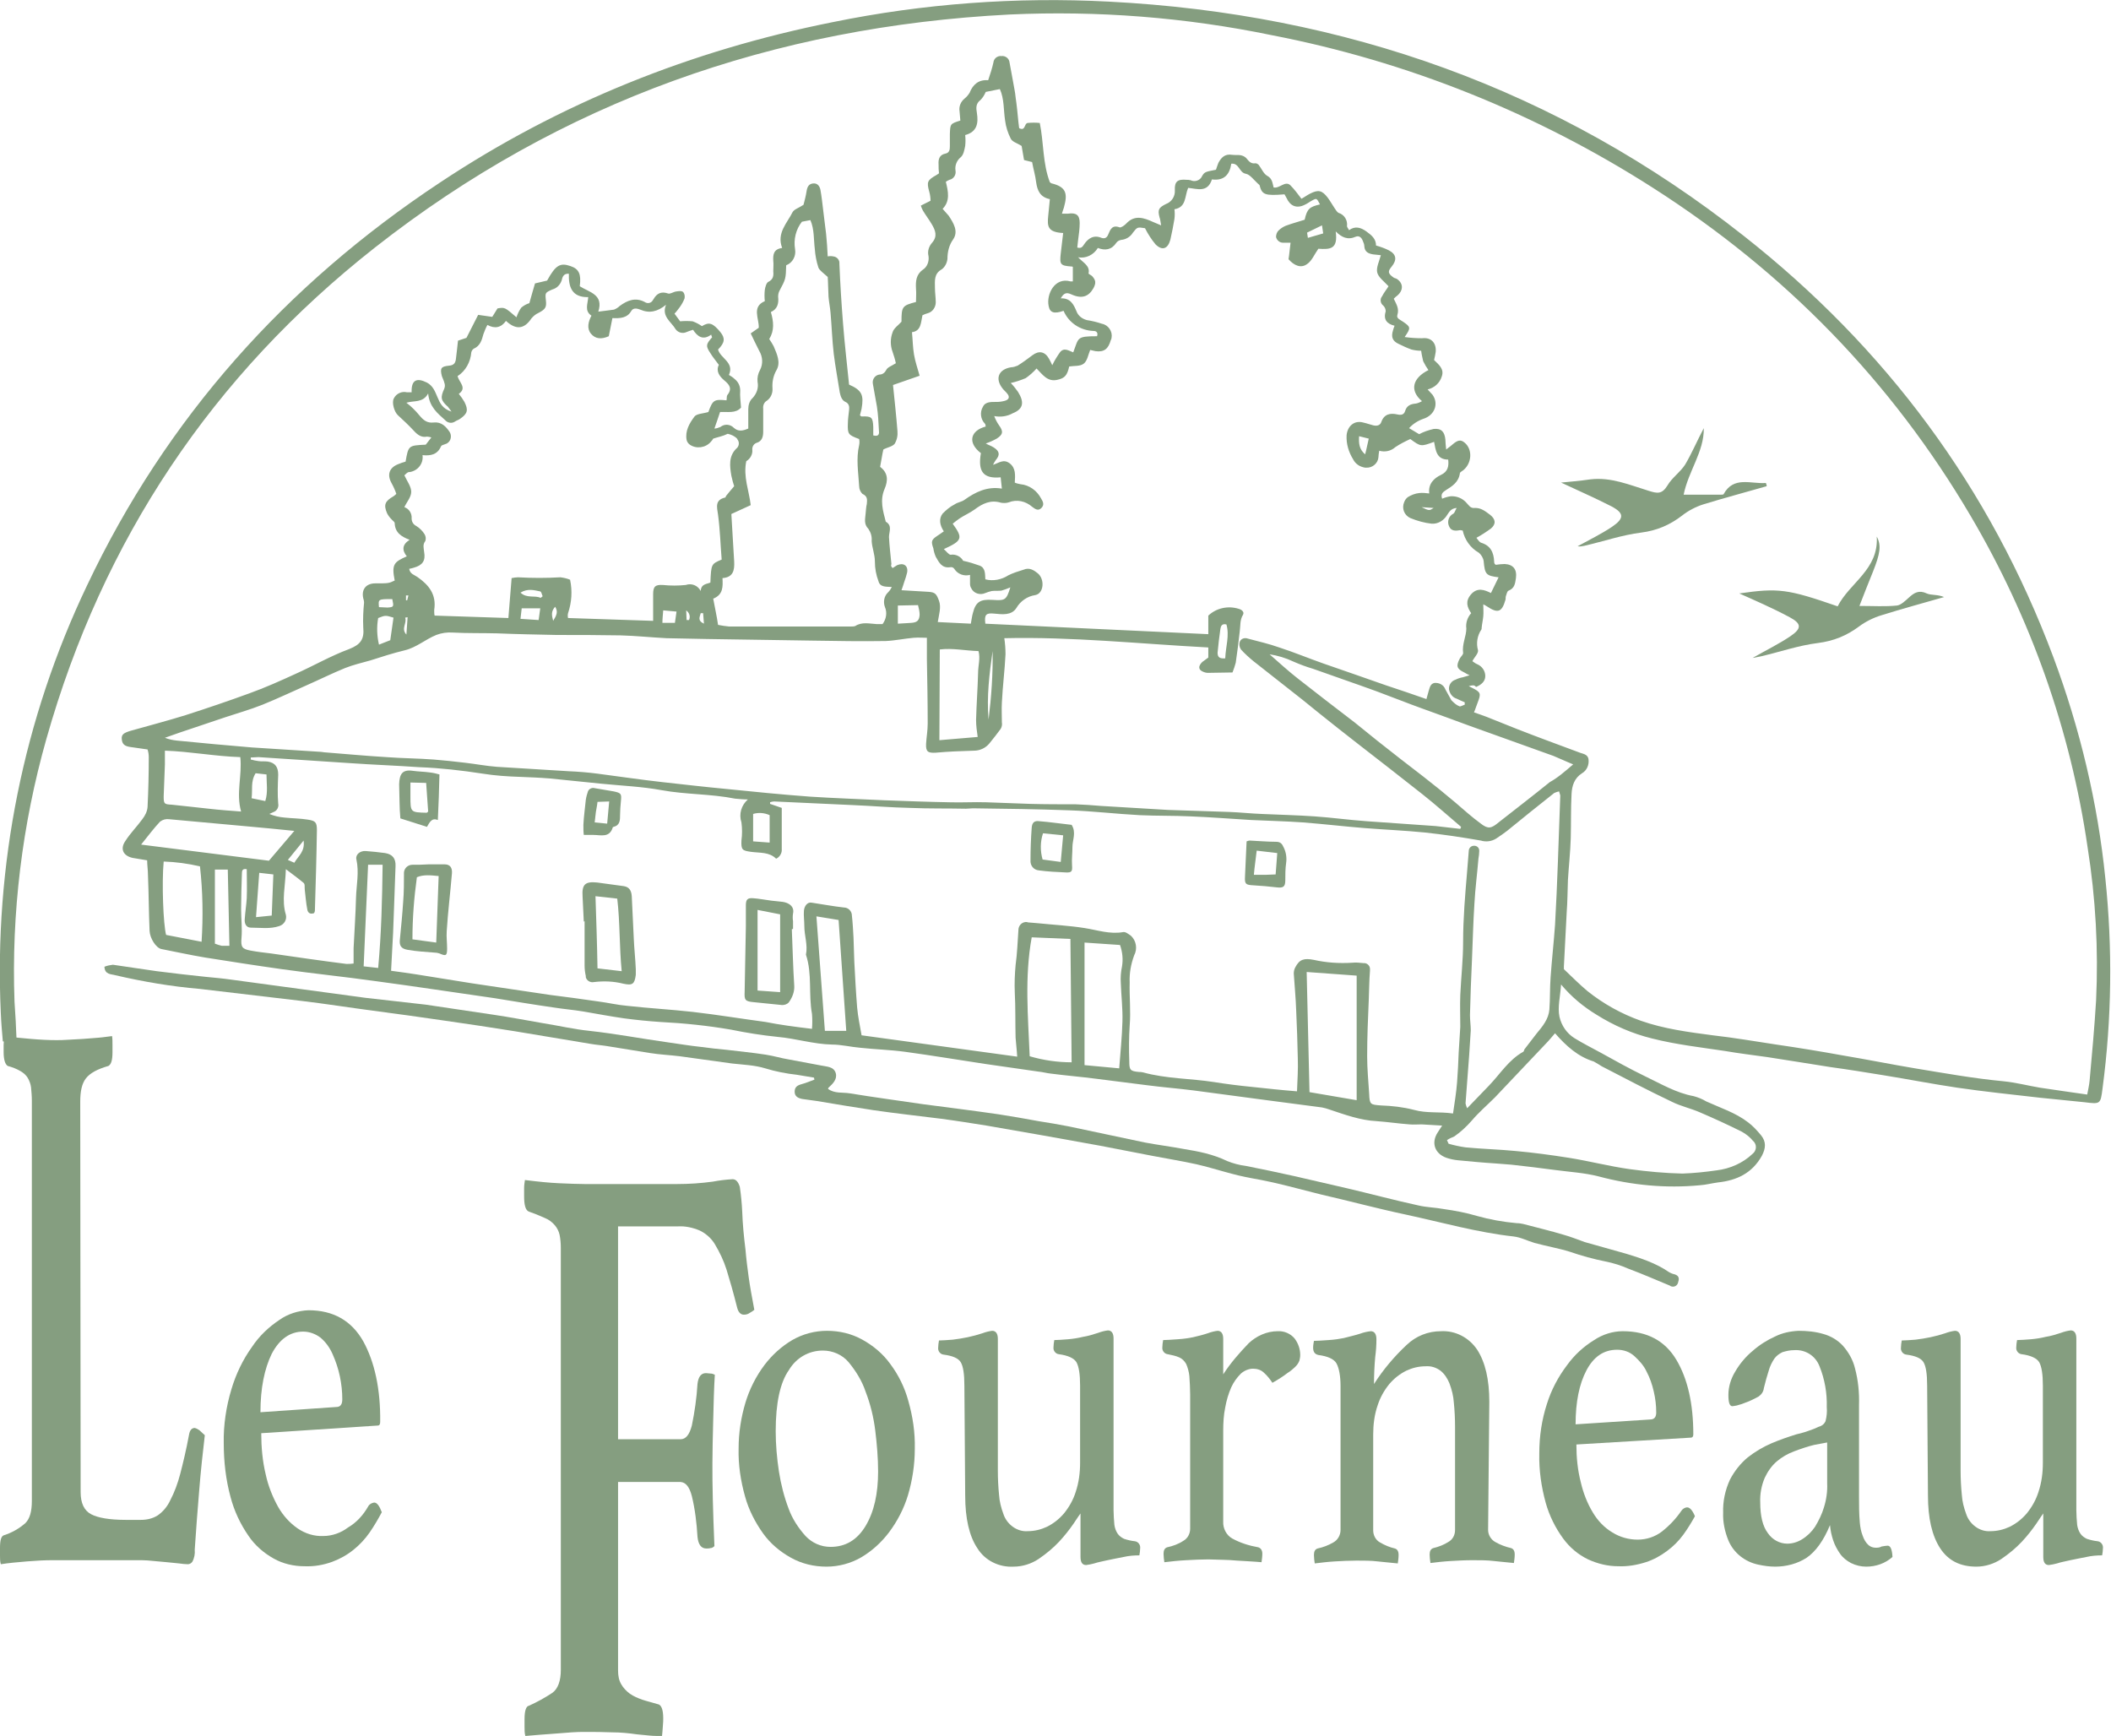 <?xml version="1.0" encoding="utf-8"?>
<!-- Generator: Adobe Illustrator 25.2.2, SVG Export Plug-In . SVG Version: 6.00 Build 0)  -->
<svg version="1.1" id="aab1aa10-40d2-4576-a79a-3efd730af780"
	 xmlns="http://www.w3.org/2000/svg" xmlns:xlink="http://www.w3.org/1999/xlink" x="0px" y="0px" viewBox="0 0 523.6 430.6"
	 style="enable-background:new 0 0 523.6 430.6;" xml:space="preserve">
<style type="text/css">
	.st0{fill:#859E80;}
	.st1{display:none;}
	.st2{display:inline;fill:#859E80;}
</style>
<g>
	<path class="st0" d="M20,370.1c0,2.8,0.9,4.6,2.6,5.5s4.6,1.4,8.6,1.4h3.7c1.5,0,2.9-0.3,4.2-1.1c1.3-0.9,2.4-2.2,3.1-3.7
		c1.1-2.1,1.9-4.3,2.5-6.6c0.7-2.7,1.5-6,2.2-9.8c0.2-1.1,0.7-1.6,1.4-1.6c0.4,0.1,0.8,0.3,1.2,0.6l1.3,1.2c-0.5,4.2-1,8.8-1.4,13.8
		s-0.8,9.8-1.1,14.6c0.1,1-0.1,2.1-0.6,3c-0.3,0.4-0.7,0.6-1.1,0.6c-0.7,0-1.5-0.1-2.2-0.2c-0.9-0.1-2-0.2-3-0.3s-2.2-0.2-3.3-0.3
		c-1-0.1-2-0.2-3-0.2h-22c-1.9,0-4,0.1-6.4,0.3c-2.4,0.2-4.6,0.4-6.5,0.7C0,387.3,0,386.6,0,385.9V384c0-2,0.3-3,1-3.2
		c1.9-0.6,3.7-1.6,5.3-3c1.1-1.1,1.6-2.9,1.6-5.5V273c0-1.1-0.1-2.2-0.2-3.3c-0.1-0.8-0.4-1.6-0.8-2.3c-0.4-0.7-1.1-1.3-1.8-1.7
		c-1-0.6-2.1-1-3.2-1.3c-0.6-0.4-1-1.5-1-3.4v-1.8c0-0.7,0.1-1.5,0.2-2.2c2.1,0.3,4.3,0.5,6.6,0.7s4.4,0.3,6.2,0.3
		c0.9,0,1.9,0,3.1-0.1l3.6-0.2c1.2-0.1,2.5-0.2,3.8-0.3s2.4-0.3,3.4-0.4c0.1,0.7,0.1,1.4,0.1,2.2s0,1.4,0,1.8c0,1.9-0.3,3-1,3.4
		c-2.8,0.8-4.6,1.8-5.6,3.1s-1.4,3.2-1.4,5.8L20,370.1z"/>
	<path class="st0" d="M91.3,373.7c0.3-0.6,0.9-0.9,1.5-1c0.7,0,1.3,0.8,1.9,2.4c-0.9,1.7-1.9,3.4-3,5s-2.5,3.1-4,4.3
		c-1.6,1.3-3.4,2.3-5.3,3c-2.2,0.8-4.5,1.2-6.9,1.1c-2.6,0-5.3-0.6-7.6-1.9c-2.5-1.4-4.7-3.3-6.3-5.7c-2-2.9-3.5-6.1-4.4-9.5
		c-1.2-4.4-1.7-8.9-1.7-13.4c-0.1-4.5,0.6-9.1,1.9-13.4c1.1-3.7,2.8-7.3,5.1-10.5c1.8-2.7,4.1-4.9,6.8-6.7c2.1-1.5,4.7-2.3,7.2-2.4
		c6.2,0,10.7,2.6,13.6,7.7c2.8,5.1,4.3,11.8,4.2,20c0,0.6-0.2,0.9-0.6,0.9l-28.9,1.9c0,3.4,0.3,6.9,1.1,10.2
		c0.6,2.8,1.7,5.6,3.1,8.1c1.2,2.1,2.8,3.9,4.8,5.3c1.9,1.3,4.1,2,6.4,1.9c2.2,0,4.4-0.8,6.1-2.1C88.4,377.7,90.1,375.8,91.3,373.7z
		 M75.2,330.3c-3.3,0-5.9,1.9-7.8,5.5c-1.8,3.7-2.8,8.5-2.8,14.5l18.8-1.3c1,0,1.5-0.6,1.5-1.9c0-1.9-0.2-3.8-0.6-5.7
		c-0.4-1.9-1-3.7-1.8-5.5c-0.7-1.6-1.7-3-3-4.1C78.3,330.9,76.8,330.3,75.2,330.3z"/>
	<path class="st0" d="M183.2,359.3c0-3.9,0.6-7.7,1.7-11.4c1-3.3,2.6-6.5,4.7-9.3c1.9-2.5,4.2-4.6,6.9-6.2c2.6-1.5,5.6-2.3,8.6-2.3
		c3.1,0,6.1,0.7,8.8,2.2s5.1,3.5,6.9,6c2.1,2.8,3.6,5.9,4.5,9.2c1.1,3.9,1.7,7.8,1.6,11.9c0,3.9-0.6,7.8-1.7,11.5
		c-1,3.3-2.6,6.4-4.7,9.2c-1.9,2.5-4.2,4.6-6.9,6.2c-2.6,1.5-5.6,2.3-8.6,2.3c-3.1,0-6.1-0.7-8.8-2.2s-5.1-3.5-6.9-6
		c-2-2.8-3.6-5.9-4.5-9.2C183.7,367.3,183.1,363.3,183.2,359.3z M192.4,355c0,3.3,0.3,6.7,0.8,10c0.5,3.2,1.3,6.3,2.4,9.2
		c0.9,2.5,2.4,4.8,4.2,6.8c1.6,1.7,3.8,2.7,6.2,2.7c3.7,0,6.6-1.7,8.7-5.2c2.1-3.5,3.1-8,3.1-13.5c0-3.4-0.3-6.8-0.7-10.1
		c-0.4-3.3-1.2-6.6-2.4-9.7c-0.9-2.7-2.4-5.1-4.2-7.3c-1.6-1.9-4-2.9-6.4-2.9c-3.5,0-6.6,1.8-8.4,4.8
		C193.5,342.9,192.4,348,192.4,355z"/>
	<path class="st0" d="M239.2,343.7c0-2.9-0.3-4.8-0.9-5.8s-2-1.6-4.3-1.9c-0.8-0.1-1.4-0.9-1.3-1.7c0-0.6,0.1-1.2,0.2-1.8
		c0.8,0,2-0.1,3.4-0.2c2.5-0.3,5-0.8,7.4-1.6c0.8-0.3,1.6-0.5,2.4-0.6c0.9,0,1.4,0.7,1.4,2v32.7c0,2,0.1,4,0.3,6
		c0.1,1.6,0.5,3.2,1.1,4.8c0.4,1.2,1.2,2.3,2.3,3.1c1.1,0.8,2.4,1.2,3.7,1.1c1.7,0,3.3-0.4,4.8-1.1c1.6-0.8,3-1.9,4.2-3.3
		c1.3-1.6,2.3-3.4,2.9-5.3c0.8-2.4,1.1-4.8,1.1-7.3v-19.1c0-2.8-0.3-4.7-0.9-5.8c-0.6-1-2.1-1.7-4.4-2c-0.8-0.1-1.4-0.9-1.3-1.7
		c0-0.6,0.1-1.2,0.2-1.8c0.9,0,2-0.1,3.4-0.2c1.2-0.1,2.5-0.3,3.7-0.6c1.3-0.2,2.6-0.6,3.8-1c0.8-0.3,1.6-0.5,2.4-0.6
		c0.9,0,1.4,0.7,1.4,2v42.6c0,1.2,0.1,2.4,0.2,3.6c0.1,0.8,0.4,1.6,0.8,2.2s1,1,1.6,1.3c0.9,0.3,1.8,0.5,2.7,0.6
		c0.8,0.1,1.4,0.9,1.3,1.7c0,0.6-0.1,1.2-0.2,1.8c-1.3,0-2.6,0.1-3.9,0.4c-1.4,0.3-2.7,0.5-4,0.8s-2.4,0.5-3.3,0.8
		c-0.7,0.2-1.3,0.3-2,0.4c-0.9,0-1.4-0.6-1.4-2v-10.8c-0.2,0.3-0.8,1.1-1.7,2.5c-1.1,1.6-2.3,3.1-3.6,4.5c-1.5,1.6-3.2,3-5.1,4.3
		c-1.8,1.2-4,1.9-6.2,1.9c-3.6,0.2-7.1-1.5-9-4.6c-2-3-3-7.4-3-13L239.2,343.7z"/>
	<path class="st0" d="M316.9,330.2c1.6-0.1,3.2,0.6,4.2,1.8c0.9,1.2,1.4,2.6,1.4,4.1c0,0.5-0.1,1-0.2,1.4c-0.2,0.5-0.5,1-0.9,1.4
		c-0.6,0.6-1.3,1.2-2.1,1.7c-0.9,0.7-2.1,1.5-3.7,2.4c-0.6-0.9-1.3-1.8-2.1-2.5c-0.7-0.7-1.7-1-2.7-1c-1.1,0-2.2,0.5-3,1.2
		c-1,1-1.8,2.1-2.4,3.4c-0.7,1.6-1.2,3.3-1.5,5c-0.4,1.9-0.5,3.9-0.5,5.8v22.5c-0.1,1.7,0.8,3.4,2.2,4.2c2,1.1,4.2,1.8,6.5,2.2
		c0.6,0.2,1,0.7,1,1.6c0,0.7-0.1,1.4-0.2,2.1c-0.7-0.1-1.6-0.1-2.7-0.2s-2.2-0.1-3.4-0.2s-2.4-0.2-3.6-0.2s-2.4-0.1-3.5-0.1
		c-1.8,0-3.6,0.1-5.5,0.2s-3.7,0.3-5.4,0.5c-0.1-0.7-0.2-1.4-0.2-2.1c0-0.9,0.3-1.4,0.9-1.6c1.4-0.3,2.8-0.8,4-1.6
		c1.1-0.6,1.7-1.8,1.7-3v-33.3c0-1.5-0.1-3.1-0.2-4.6c-0.1-1-0.4-2.1-0.8-3c-0.4-0.7-1-1.3-1.7-1.6c-0.9-0.4-1.9-0.6-2.9-0.8
		c-0.8-0.1-1.4-0.9-1.3-1.7c0-0.6,0.1-1.2,0.2-1.8c0.9,0,2-0.1,3.6-0.2s2.8-0.3,3.8-0.5c1.3-0.3,2.5-0.6,3.7-1
		c0.8-0.3,1.6-0.5,2.4-0.6c0.9,0,1.4,0.7,1.4,2v8.8c1.8-2.8,4-5.3,6.3-7.7C311.6,331.4,314.2,330.2,316.9,330.2z"/>
	<path class="st0" d="M369.1,379.5c0,1.2,0.7,2.4,1.8,3c1.2,0.7,2.6,1.2,3.9,1.5c0.6,0.2,0.9,0.7,0.9,1.6c0,0.7-0.1,1.4-0.2,2.1
		c-1.7-0.2-3.4-0.3-5-0.5s-3.4-0.2-5.3-0.2s-3.5,0.1-5.3,0.2s-3.5,0.3-5.1,0.5c-0.1-0.7-0.2-1.4-0.2-2.1c0-0.9,0.3-1.4,0.9-1.6
		c1.3-0.3,2.6-0.8,3.7-1.5c1.1-0.6,1.7-1.7,1.7-3v-25.6c0-2-0.1-4-0.3-6c-0.1-1.6-0.5-3.2-1.1-4.8c-0.5-1.2-1.2-2.3-2.2-3.1
		c-1.1-0.8-2.3-1.2-3.7-1.1c-1.7,0-3.3,0.4-4.8,1.1c-1.6,0.8-3,1.9-4.2,3.3c-1.3,1.6-2.3,3.4-2.9,5.3c-0.8,2.3-1.1,4.8-1.1,7.2v23.8
		c0,1.2,0.6,2.4,1.7,3c1.2,0.7,2.4,1.2,3.7,1.5c0.6,0.2,0.9,0.7,0.9,1.6c0,0.7-0.1,1.4-0.2,2.1c-1.7-0.2-3.4-0.3-5-0.5
		s-3.4-0.2-5.2-0.2s-3.7,0.1-5.4,0.2s-3.4,0.3-5,0.5c-0.1-0.7-0.2-1.4-0.2-2.1c0-0.9,0.3-1.4,0.9-1.6c1.4-0.3,2.7-0.8,3.9-1.5
		c1.1-0.6,1.8-1.8,1.8-3.1v-35.7c0-2.6-0.4-4.5-1-5.6s-2.2-1.8-4.5-2.1c-0.9-0.2-1.3-0.8-1.3-1.8c0-0.6,0.1-1.1,0.2-1.7
		c0.9,0,2-0.1,3.6-0.2s2.8-0.3,3.8-0.5c1.5-0.4,2.9-0.7,4.1-1.1c0.8-0.3,1.7-0.5,2.6-0.6c0.9,0,1.4,0.7,1.4,2c0,1.5-0.1,2.9-0.3,4.4
		c-0.2,2.2-0.3,4.5-0.3,6.7c2.3-3.6,5-6.8,8.1-9.7c2.3-2.2,5.3-3.4,8.5-3.4c3.6-0.2,7,1.6,9,4.6c2,3.1,3,7.4,3,12.9L369.1,379.5z"/>
	<path class="st0" d="M417,374.8c0.3-0.5,0.9-0.9,1.5-0.9s1.3,0.7,1.9,2.2c-0.9,1.6-1.8,3.1-2.9,4.6s-2.5,2.9-4,4
		c-1.6,1.2-3.4,2.2-5.3,2.8c-2.2,0.7-4.5,1.1-6.8,1c-2.6,0-5.1-0.6-7.5-1.7c-2.5-1.2-4.6-3-6.2-5.2c-1.9-2.6-3.4-5.6-4.3-8.8
		c-1.1-4-1.7-8.1-1.6-12.3c0-4.2,0.6-8.3,1.9-12.3c1.1-3.5,2.8-6.7,5-9.6c1.8-2.5,4.1-4.6,6.7-6.2c2.1-1.4,4.6-2.2,7.1-2.2
		c6.1,0,10.5,2.4,13.3,7.1s4.2,10.9,4.2,18.5c0,0.5-0.2,0.8-0.6,0.8l-28.4,1.7c0,3.2,0.3,6.3,1.1,9.4c0.6,2.6,1.6,5.2,3,7.5
		c1.2,2,2.8,3.7,4.8,4.9c1.9,1.2,4.1,1.8,6.3,1.8c2.2,0,4.3-0.7,6-2C414.1,378.4,415.7,376.7,417,374.8z M401.1,334.8
		c-3.3,0-5.8,1.7-7.6,5.1s-2.7,7.9-2.7,13.4l18.5-1.2c1,0,1.5-0.6,1.5-1.7c0-1.8-0.2-3.5-0.6-5.2c-0.4-1.8-1-3.5-1.8-5
		c-0.7-1.5-1.8-2.7-3-3.8C404.2,335.3,402.7,334.8,401.1,334.8z"/>
	<path class="st0" d="M468.2,383.4c0.7,0,1.1,0.9,1.2,2.8c-1.8,1.6-4.1,2.4-6.5,2.4c-1.3,0-2.6-0.3-3.8-0.9c-1.1-0.6-2-1.3-2.7-2.3
		s-1.3-2.1-1.7-3.3c-0.4-1.2-0.7-2.5-0.8-3.8c-1.6,3.9-3.6,6.6-5.8,8.1c-2.3,1.5-5.1,2.2-7.8,2.2c-1.4,0-2.8-0.2-4.2-0.5
		c-3.3-0.7-6.1-2.9-7.4-6c-0.9-2.2-1.4-4.6-1.3-6.9c-0.1-2.8,0.5-5.6,1.7-8.2c1.1-2.1,2.6-4,4.4-5.5c1.8-1.4,3.8-2.6,5.9-3.5
		s4.2-1.6,6.1-2.2c1.1-0.3,2.1-0.5,3.1-0.9c0.9-0.3,1.7-0.6,2.5-1c0.8-0.2,1.4-0.7,1.7-1.4c0.3-1.2,0.4-2.3,0.3-3.5
		c0.1-3.4-0.5-6.9-1.8-10.1c-1-2.6-3.5-4.2-6.3-4c-1,0-1.9,0.2-2.9,0.5c-0.8,0.4-1.5,0.9-2,1.6c-0.6,0.9-1.1,1.9-1.4,3
		c-0.4,1.2-0.8,2.7-1.2,4.3c-0.1,0.9-0.6,1.6-1.3,2.1c-1.1,0.6-2.3,1.2-3.5,1.6c-0.5,0.2-1,0.4-1.5,0.5c-0.5,0.2-1,0.2-1.5,0.3
		c-0.7,0-1-0.9-1-2.8c0-2,0.6-4,1.7-5.8c1.1-1.9,2.6-3.7,4.3-5.1c1.7-1.5,3.6-2.7,5.6-3.6c1.8-0.9,3.8-1.3,5.8-1.4
		c2.1,0,4.2,0.2,6.2,0.8c1.8,0.5,3.5,1.5,4.8,2.9c1.4,1.6,2.5,3.5,3,5.6c0.8,3,1.1,6.1,1,9.2v22.5c0,2.2,0,4.4,0.2,6.6
		c0.1,1.1,0.3,2.2,0.7,3.2c0.3,0.9,0.8,1.8,1.5,2.4c0.5,0.4,1.1,0.6,1.7,0.6c0.5,0,1,0,1.5-0.3C467.4,383.5,467.8,383.4,468.2,383.4
		z M453.2,357.8l-3.2,0.6c-1.7,0.4-3.4,1-5,1.6s-3,1.4-4.3,2.5s-2.3,2.6-3,4.1c-0.8,1.9-1.2,4-1.1,6.1c0,3.3,0.6,5.9,1.9,7.6
		c1.1,1.6,2.9,2.6,4.8,2.6c1.3,0,2.6-0.4,3.7-1.1c1.3-0.8,2.4-1.9,3.2-3.1c0.9-1.5,1.7-3.1,2.2-4.8c0.6-1.9,0.9-4,0.8-6V357.8z"/>
	<path class="st0" d="M478,343.7c0-2.9-0.3-4.8-0.9-5.8s-2-1.6-4.3-1.9c-0.8-0.1-1.4-0.9-1.3-1.7c0-0.6,0.1-1.2,0.2-1.8
		c0.9,0,2-0.1,3.4-0.2c2.5-0.3,5-0.8,7.4-1.6c0.8-0.3,1.6-0.5,2.4-0.6c0.9,0,1.4,0.7,1.4,2v32.7c0,2,0.1,4,0.3,6
		c0.1,1.6,0.5,3.2,1.1,4.8c0.4,1.2,1.2,2.3,2.3,3.1c1.1,0.8,2.4,1.2,3.7,1.1c1.7,0,3.3-0.4,4.8-1.1c1.6-0.8,3-1.9,4.2-3.3
		c1.3-1.6,2.3-3.4,2.9-5.3c0.8-2.4,1.1-4.8,1.1-7.3v-19.1c0-2.8-0.3-4.7-0.9-5.8c-0.6-1-2.1-1.7-4.4-2c-0.8-0.1-1.4-0.9-1.3-1.7
		c0-0.6,0.1-1.2,0.2-1.8c0.8,0,2-0.1,3.4-0.2c1.2-0.1,2.5-0.3,3.7-0.6c1.3-0.2,2.6-0.6,3.8-1c0.8-0.3,1.6-0.5,2.4-0.6
		c0.9,0,1.4,0.7,1.4,2v42.6c0,1.2,0.1,2.4,0.2,3.6c0.1,0.8,0.4,1.6,0.8,2.2c0.4,0.6,1,1,1.6,1.3c0.9,0.3,1.8,0.5,2.7,0.6
		c0.8,0.1,1.4,0.9,1.3,1.7c0,0.6-0.1,1.2-0.2,1.8c-1.3,0-2.6,0.1-3.9,0.4c-1.4,0.3-2.7,0.5-4,0.8s-2.4,0.5-3.3,0.8
		c-0.7,0.2-1.3,0.3-2,0.4c-0.9,0-1.4-0.6-1.4-2v-10.8c-0.2,0.3-0.8,1.1-1.7,2.5c-1.1,1.6-2.3,3.1-3.6,4.5c-1.5,1.6-3.2,3-5.1,4.3
		c-1.8,1.2-4,1.9-6.2,1.9c-4,0-7-1.5-9-4.6s-3-7.4-3-13L478,343.7z"/>
	<path class="st0" d="M139.1,309.5c0-1.1-0.1-2.2-0.3-3.2c-0.2-0.9-0.6-1.7-1.2-2.4c-0.7-0.8-1.5-1.4-2.5-1.8
		c-1.3-0.6-2.6-1.1-4-1.6c-0.8-0.4-1.1-1.7-1.1-3.8v-2c0-0.7,0.1-1.3,0.2-2c3.2,0.4,6.1,0.7,8.5,0.8c2.5,0.1,4.6,0.2,6.3,0.2h23
		c2.9,0,5.9-0.2,8.8-0.6c1.6-0.3,3.2-0.5,4.9-0.6c0.8,0,1.4,0.6,1.8,1.9c0.3,2,0.5,4.1,0.6,6.2c0.1,3,0.4,6.1,0.8,9.3
		c0.2,2.4,0.5,4.7,0.8,6.9s0.8,4.9,1.4,8.1c-0.4,0.3-0.8,0.6-1.2,0.8c-0.4,0.3-0.9,0.4-1.4,0.4c-0.8,0-1.4-0.6-1.7-1.9
		c-0.9-3.6-1.8-6.7-2.6-9.3c-0.7-2.2-1.7-4.3-2.9-6.3c-0.9-1.5-2.3-2.7-3.8-3.4c-1.7-0.7-3.5-1.1-5.3-1h-14.9V357h15.5
		c1.3,0,2.2-1.1,2.8-3.4c0.7-3.4,1.2-6.9,1.4-10.3c0.2-1.8,0.9-2.7,2.1-2.7c0.4,0,0.7,0.1,1.1,0.1c0.4,0,0.7,0.1,1.1,0.3
		c-0.2,3.2-0.3,6.9-0.4,11.2s-0.2,7.8-0.2,10.8c0,2.5,0,5.5,0.1,8.9s0.2,7.3,0.4,11.6c-0.3,0.3-0.6,0.5-1,0.5
		c-0.3,0.1-0.7,0.1-1,0.1c-1.3,0-2-1-2.2-2.9c-0.2-3.4-0.6-6.8-1.4-10.1c-0.6-2.3-1.5-3.4-2.8-3.5h-15.5v46.8c0,1.2,0.2,2.4,0.8,3.4
		c0.5,0.9,1.3,1.7,2.1,2.3c1,0.7,2,1.1,3.1,1.5c1.2,0.4,2.5,0.7,3.8,1.1c0.9,0.1,1.4,1.3,1.4,3.5c0,0.4,0,1.1-0.1,2.1
		s-0.1,1.7-0.2,2.3c-1.1,0-2.1,0-3.1-0.1s-2.1-0.2-3.1-0.3c-2.1-0.3-4.1-0.5-6.2-0.5c-2.2-0.1-4.4-0.1-6.6-0.1c-1,0-2.2,0-3.4,0.1
		s-2.5,0.2-3.9,0.3s-2.7,0.2-4,0.3s-2.5,0.2-3.6,0.3c-0.2-0.7-0.2-1.5-0.2-2.2v-2c0-2.1,0.4-3.2,1.1-3.3c2-0.9,4-2,5.8-3.2
		c1.4-1,2.1-3,2.1-5.7L139.1,309.5z"/>
</g>
<g class="st1">
	<path class="st2" d="M453.2,415.7c-0.5,0-0.8-0.2-0.9-0.5c-0.2-1.1-0.8-2.1-1.7-2.7c-1-0.6-2.2-0.9-3.4-0.9c-1-0.1-2,0.2-2.8,0.8
		c-0.6,0.4-1,1.1-1,1.8c0,0.3,0.1,0.6,0.2,0.9s0.4,0.6,0.7,0.8c0.4,0.3,0.9,0.5,1.4,0.7c0.6,0.2,1.4,0.5,2.5,0.7
		c1.1,0.3,2.2,0.6,3.2,1c0.8,0.3,1.6,0.7,2.4,1.2c0.6,0.4,1.1,1,1.5,1.7s0.5,1.6,0.5,2.4c0,0.9-0.2,1.7-0.5,2.5
		c-0.4,0.8-0.9,1.5-1.6,2c-0.9,0.6-1.8,1.1-2.9,1.4c-1.4,0.4-2.8,0.5-4.2,0.5c-1.3,0-2.7-0.1-4-0.3c-1.4-0.2-2.8-0.6-4.1-1.1
		c-0.1-0.8-0.1-1.6-0.2-2.5s-0.1-1.8-0.1-2.6h0.7c0.3,0,0.7,0.1,1,0.2c0.2,0.1,0.4,0.3,0.5,0.5c0.1,1.2,0.8,2.3,1.8,2.9
		c1.3,0.7,2.8,1.1,4.3,1c1.1,0,2.1-0.2,3.1-0.7c0.7-0.4,1.2-1.1,1.2-1.9s-0.4-1.4-1-1.8c-1.2-0.7-2.6-1.2-4-1.5
		c-2-0.3-3.9-1.2-5.5-2.5c-1-1-1.6-2.3-1.6-3.7c0-1.8,0.8-3.5,2.3-4.5c1.8-1.2,3.9-1.8,6-1.7c1.4,0,2.7,0.1,4.1,0.4
		c1.1,0.2,2.1,0.5,3.2,0.9c0,0.2,0.1,0.6,0.1,1s0.1,0.8,0.1,1.3s0.1,0.9,0.1,1.4s0,0.8,0,1.1L453.2,415.7z"/>
	<path class="st2" d="M482.6,428.1c0.5,0,0.8,0.4,0.8,1.1c-0.5,0.3-1.1,0.5-1.8,0.6c-0.7,0.1-1.4,0.2-2.1,0.2
		c-1.3,0.1-2.6-0.3-3.7-1c-0.8-0.5-1.3-1.4-1.5-2.3c-0.7,1.1-1.7,2-2.9,2.5c-1.4,0.5-2.8,0.8-4.2,0.7c-0.8,0-1.7-0.1-2.5-0.1
		c-0.9-0.1-1.7-0.3-2.5-0.6c-0.8-0.3-1.4-0.8-2-1.4c-0.6-0.7-0.9-1.5-0.8-2.4c0-1,0.3-2,1-2.8s1.6-1.5,2.6-2c1.1-0.5,2.2-1,3.4-1.3
		c1.2-0.3,2.4-0.6,3.5-0.8l1.5-0.3l1.2-0.2c0.3,0,0.6-0.2,0.8-0.4c0.1-0.4,0.2-0.8,0.2-1.3c0.1-1.2-0.2-2.4-0.8-3.5
		c-0.6-0.9-1.7-1.4-2.8-1.2c-0.8-0.1-1.7,0.2-2.2,0.8c-0.6,0.8-1,1.6-1.3,2.6c-0.2,0.4-0.5,0.7-1,0.7c-0.5,0.2-1.2,0.3-2,0.5
		c-0.4,0.1-0.9,0.2-1.3,0.2c-0.4,0.1-0.8,0.1-1.2,0.1c-0.2,0-0.3-0.1-0.4-0.2c-0.1-0.3-0.1-0.5-0.1-0.8c0-0.8,0.4-1.6,1-2.2
		c0.7-0.8,1.6-1.4,2.5-1.9c1-0.6,2.2-1,3.3-1.3c1.1-0.3,2.3-0.5,3.5-0.5s2.4,0.1,3.6,0.3c1,0.1,1.9,0.5,2.8,1c0.8,0.5,1.4,1.2,1.8,2
		c0.5,1,0.7,2.1,0.6,3.1v7.9c0,1,0,1.8,0.1,2.3c0,0.4,0.1,0.7,0.3,1.1c0.3,0.5,0.9,0.9,1.5,0.8c0.2,0,0.5,0,0.7,0
		C482.2,428.1,482.4,428.1,482.6,428.1z M473.4,419.7l-1.2,0.2c-0.8,0.1-1.6,0.3-2.3,0.5c-0.7,0.2-1.3,0.5-1.9,0.9
		c-0.5,0.4-0.9,0.8-1.2,1.4c-0.3,0.6-0.5,1.3-0.5,2c-0.1,0.9,0.1,1.7,0.7,2.4c0.5,0.5,1.3,0.8,2,0.7c1.2,0.1,2.4-0.4,3.2-1.3
		c0.8-1,1.3-2.2,1.2-3.5L473.4,419.7z"/>
	<path class="st2" d="M502.6,409.8c0.8-0.1,1.7,0.2,2.3,0.7c0.5,0.4,0.8,1,0.8,1.7c0,0.2,0,0.4-0.1,0.5c-0.2,0.2-0.4,0.4-0.6,0.5
		c-0.4,0.2-0.8,0.4-1.3,0.6s-1.2,0.5-2.1,0.8c-0.5-0.4-1-0.8-1.6-1c-0.9-0.3-1.8-0.3-2.7-0.1c-0.4,0.1-0.8,0.4-1.1,0.7
		c-0.4,0.4-0.6,0.9-0.8,1.4c-0.2,0.7-0.3,1.5-0.3,2.2v8.4c0,0.6,0.3,1.1,0.9,1.3c1.1,0.4,2.2,0.7,3.4,0.8c0.4,0.1,0.6,0.3,0.6,0.6
		c0,0.3,0,0.6-0.1,0.9c-0.5,0-1,0-1.7-0.1l-2.2-0.1c-0.8,0-1.5-0.1-2.2-0.1s-1.4,0-2,0c-1.4,0-2.5,0-3.5,0.1l-2.8,0.2
		c-0.1-0.3-0.1-0.6-0.1-0.9s0.2-0.5,0.6-0.6c0.8-0.1,1.6-0.3,2.4-0.6c0.4-0.2,0.7-0.6,0.6-1v-12.1c0-0.6-0.1-1.2-0.5-1.7
		c-0.3-0.4-1.2-0.7-2.6-0.9c-0.5-0.1-0.8-0.3-0.8-0.7v-0.4c0-0.1,0-0.3,0.1-0.4h0.9h1.3l1.4-0.1c0.4,0,0.8-0.1,1.2-0.1
		c0.8-0.1,1.6-0.2,2.5-0.3c0.6-0.1,1.1-0.2,1.7-0.2c0.5,0,0.8,0.2,0.8,0.7v2.4c1.1-1,2.3-1.9,3.6-2.5
		C500,410,501.3,409.8,502.6,409.8z"/>
	<path class="st2" d="M520.7,429.7c-0.9-0.1-2-0.1-3.2-0.2s-2.3-0.1-3.4-0.1s-2.3,0-3.4,0.1s-2.2,0.1-3.1,0.2c0-0.1-0.1-0.3-0.1-0.4
		s0-0.3,0-0.5s0.1-0.3,0.2-0.4s0.3-0.1,0.4-0.2c0.8-0.1,1.6-0.3,2.4-0.6c0.4-0.2,0.7-0.6,0.7-1v-23.5c0-0.7-0.2-1.4-0.6-2
		c-0.7-0.6-1.6-0.9-2.5-0.8c-0.5-0.1-0.7-0.3-0.7-0.7v-0.4c0-0.1,0-0.2,0.1-0.4h1h1.3l1.4-0.1l1.3-0.1c0.9-0.1,1.8-0.2,2.6-0.4
		c0.6-0.1,1.1-0.2,1.7-0.2c0.6,0,0.9,0.2,0.9,0.7c0,0.4-0.1,0.9-0.2,1.3c-0.1,0.7-0.2,1.5-0.2,2.2v24.3c0,0.4,0.2,0.8,0.7,1
		c0.8,0.3,1.6,0.5,2.4,0.6c0.4,0.1,0.6,0.3,0.6,0.6C520.9,429.2,520.8,429.5,520.7,429.7z"/>
</g>
<g>
	<path class="st0" d="M364.3,170.2l0.8,0.4c2.2,1.1,2.3,1.4,1.4,3.7c-0.3,0.7-0.5,1.5-0.9,2.4c1.1,0.4,2.1,0.7,3.1,1.1
		c2.5,1,5,2,7.5,3c5.1,2,10.3,3.9,15.4,5.8c0.9,0.4,2.2,0.4,2.4,1.7c0.2,1.4-0.4,2.8-1.6,3.5c-1.9,1.2-2.5,3.1-2.6,5.1
		c-0.2,3.7-0.1,7.3-0.2,11c-0.1,3.5-0.5,7-0.7,10.4c-0.1,2.6-0.1,5.3-0.3,7.9c-0.2,4.5-0.5,9-0.7,13.5c0,0.2,0,0.5,0,0.7
		c2.1,2,3.9,3.8,5.8,5.4c4,3.2,8.5,5.7,13.3,7.4c5.7,2,11.7,2.8,17.8,3.6c5.3,0.6,10.5,1.5,15.8,2.3c5.5,0.8,11,1.7,16.5,2.7
		c6,1,11.9,2.2,17.9,3.2c7.3,1.2,14.5,2.5,21.9,3.2c3.1,0.3,6.1,1.1,9.1,1.6c3.8,0.6,7.7,1.1,11.7,1.7c0.2-1.1,0.5-2.3,0.6-3.5
		c0.6-6.6,1.2-13.2,1.6-19.8c0.6-12.7-0.1-25.4-2.1-38c-4.2-29-14.1-56.9-29-82.2c-19.7-33.5-46.1-60.5-78.8-81.4
		c-28.9-18.5-61-31.4-94.7-37.9c-21.3-4.4-43.1-6.1-64.9-5.1C192,6.6,139.2,25.1,93,61.4c-40.3,31.7-67.5,72.4-81.5,121.9
		c-6,21.2-8.7,43.2-7.9,65.2c0.1,1.6,0.2,3.2,0.3,4.8s0.1,3,0.2,4.5c-1.5,0.9-1.5,0.9-3.4,0.5c-0.2-2.3-0.4-4.6-0.5-7
		c-1.7-36.6,5.6-73,21.4-106.1c19.7-41.6,49.3-74.6,87.5-99.9c29.8-19.8,62.4-32.8,97.4-39.8C229,0.9,252-0.8,275,0.4
		c58.5,3,111.4,21.7,157.5,58.1c35.2,27.7,61.1,62.5,76.8,104.5c6.6,17.7,11,36.1,12.9,54.9c1.8,17.3,1.6,34.8-0.7,52.1
		c-0.5,3.9-0.5,3.9-4.5,3.4c-3.6-0.4-7.3-0.7-10.9-1.1c-6.9-0.8-13.8-1.5-20.6-2.5c-6.1-0.9-12.2-2.1-18.4-3.1
		c-4.3-0.7-8.6-1.4-13-2c-5.2-0.8-10.5-1.7-15.8-2.5c-3.5-0.5-7-0.9-10.4-1.5c-6-0.9-12.2-1.6-18.1-3.1c-4.9-1.2-9.5-3.2-13.8-5.9
		c-3.3-2-6.3-4.5-8.8-7.5c-0.2,3-0.9,5.6-0.4,8c0.5,2.2,1.8,4.1,3.7,5.3c2.1,1.3,4.3,2.4,6.5,3.6c3.6,2,7.2,4,10.9,5.8
		c4,1.9,7.8,4.2,12.2,5c1.1,0.3,2.1,0.7,3.1,1.3c3.5,1.6,7.3,2.8,10.4,5.2c1.2,0.9,2.2,2,3.2,3.2c1.3,1.6,1.2,3.2,0.2,5.1
		c-2.4,4.3-6.2,6.1-10.9,6.6c-1.5,0.2-3,0.6-4.5,0.7c-8.4,0.8-16.9,0-25.1-2.2c-3.5-0.9-7.2-1.1-10.9-1.6s-7.1-0.9-10.7-1.3
		c-1.3-0.1-2.5-0.2-3.8-0.3c-3.2-0.2-6.4-0.5-9.5-0.8c-1-0.1-1.9-0.3-2.8-0.6c-2.9-1-3.9-3.7-2.2-6.3c0.3-0.5,0.6-0.9,1.1-1.7
		c-1.9-0.1-3.5-0.2-5.1-0.3c-1,0-2,0.1-3,0c-2.7-0.2-5.4-0.6-8.1-0.8c-4.1-0.2-7.9-1.6-11.8-2.9c-0.6-0.2-1.2-0.4-1.8-0.5
		c-4.6-0.6-9.1-1.2-13.7-1.8c-6-0.8-12-1.6-18-2.4c-3.9-0.5-7.8-0.8-11.6-1.3c-4.2-0.5-8.4-1.1-12.6-1.6c-3.8-0.5-7.6-0.8-11.4-1.3
		c-1-0.1-2-0.4-3.1-0.5c-4.4-0.6-8.8-1.3-13.2-1.9c-6.6-1-13.2-2.1-19.8-3c-3.7-0.5-7.4-0.6-11.1-1c-2.4-0.2-4.7-0.8-7.1-0.8
		c-4.5-0.1-8.9-1.5-13.4-1.9c-3.9-0.4-7.7-1-11.6-1.8c-5.8-1-11.6-1.6-17.5-1.9c-3-0.2-6-0.5-9-0.9c-3.4-0.5-6.7-1.1-10.1-1.7
		c-2.4-0.4-4.9-0.6-7.4-1c-4.9-0.7-9.7-1.5-14.6-2.3c-9.8-1.4-19.6-2.9-29.3-4.2c-7.8-1.1-15.7-1.9-23.5-3
		c-6.4-0.9-12.8-1.9-19.1-2.9c-3.6-0.6-7.2-1.4-10.8-2.1c-1.3-0.3-2.8-2.6-2.9-4.5c-0.2-4.6-0.2-9.2-0.4-13.9c0-1.2-0.2-2.4-0.2-3.6
		c-1.3-0.2-2.5-0.4-3.6-0.6c-2.3-0.5-3.2-2.2-1.8-4.2c1.2-1.9,2.9-3.6,4.2-5.4c0.7-0.9,1.2-1.9,1.3-3c0.2-4.1,0.3-8.2,0.3-12.4
		c0-0.6-0.1-1.3-0.3-1.9c-1.4-0.2-2.8-0.4-4.2-0.6c-1.5-0.2-2.1-0.7-2.2-2c-0.1-1.1,0.5-1.5,2.1-2c4.6-1.3,9.2-2.5,13.7-3.9
		c5.3-1.7,10.6-3.5,15.8-5.4c3.9-1.4,7.7-3.1,11.4-4.8c4.5-2,8.8-4.5,13.4-6.2c2.8-1.1,3.8-2.4,3.5-5.4c-0.1-2,0-4.1,0.2-6.1
		c0-0.4-0.1-0.8-0.2-1.1c-0.5-2.2,0.7-3.7,3-3.7c3.3,0,3.3,0,4.8-0.7c-0.8-4-0.2-4.6,3-6c-1.2-1.5-1.2-2.9,0.7-4.1
		c-2.1-0.8-3.6-1.8-3.7-4.1c0-0.4-0.6-0.7-0.8-1c-0.4-0.4-0.8-0.9-1.1-1.5c-0.9-2.1-0.5-3,1.6-4.2c0.3-0.2,0.5-0.4,0.7-0.6
		c-0.3-0.9-0.7-1.8-1.2-2.7c-1.1-2-0.6-3.7,1.5-4.6c0.7-0.3,1.3-0.5,2-0.7c0.7-4,0.7-4,5-4.2l1.4-1.8c-0.4-0.1-0.8-0.2-1.1-0.2
		c-1.4,0.3-2.4-0.5-3.3-1.5c-1.2-1.3-2.6-2.6-3.9-3.8c-0.9-0.8-1.6-3.2-1-4.2c0.6-1.2,2-1.8,3.2-1.5c0.4,0,0.8,0,1.2,0
		c-0.1-3,1.2-3.7,3.8-2.4c1.5,0.8,2,2.2,2.6,3.6s1.2,2.9,3.5,3.6c-0.3-0.4-0.6-0.8-0.9-1.2c-1.8-1.6-1.9-2.3-0.9-4.5
		c0.2-0.5,0.2-1,0-1.5c-0.1-0.5-0.4-1-0.6-1.6c-0.5-2-0.2-2.4,1.8-2.6c1.3-0.1,1.6-0.8,1.7-1.8c0.2-1.4,0.3-2.8,0.5-4.4l2.1-0.7
		l2.9-5.7l3.5,0.5l1.3-2.1c1.8-0.3,1.8-0.3,4.7,2.2c0.3-0.9,0.7-1.7,1.2-2.4c0.6-0.5,1.3-0.9,2-1.1c0.5-1.7,0.9-3.3,1.4-4.9l3-0.7
		c2.1-3.8,3.2-4.5,5.8-3.6c2.1,0.7,2.7,2,2.3,5c2.3,1.5,6,2,4.6,6.3c1.4-0.2,2.7-0.3,3.9-0.5c0.5-0.2,1-0.5,1.4-0.9
		c1.9-1.4,3.9-2.2,6.2-1c0.7,0.5,1.6,0.3,2-0.4c0.1-0.1,0.1-0.2,0.2-0.3c0.8-1.4,1.9-2,3.6-1.4c0.5,0.2,1.3-0.4,2-0.5
		s1.3-0.2,1.7,0.1c0.4,0.4,0.5,1,0.4,1.6c-0.3,0.8-0.7,1.5-1.2,2.2c-0.4,0.5-0.8,1.1-1.3,1.6l1.4,1.9c1-0.1,2-0.1,3.1,0
		c0.8,0.3,1.6,0.7,2.3,1.2c1.8-1.1,2.7-0.8,4.6,1.5c1.2,1.5,1.1,2.6-0.6,4.3c0.6,2.2,4.1,3.2,2.7,6.3c0.5,0.3,1,0.6,1.4,1
		c0.9,0.7,1.4,1.7,1.4,2.9c-0.1,1.3,0.1,2.6,0.2,4.2c-1.3,1.5-3.3,1-5.2,1.1c-0.4,1.3-0.9,2.6-1.4,4.1c0.5,0,1-0.2,1.5-0.4
		c1-0.8,2.4-0.7,3.3,0.2c1.1,1,2.2,0.8,3.6,0.2c0-1.5,0-3.2,0-4.8c0-1,0.3-2.1,1.1-2.8c1-1.1,1.5-2.5,1.2-4c-0.1-1,0.1-2,0.6-2.9
		c0.8-1.5,0.7-3.3-0.2-4.8c-0.7-1.4-1.4-2.8-2.1-4.3l2-1.4c0.1-2.3-1.8-5.2,1.5-6.6c-0.1-0.9-0.1-1.9,0-2.8c0.1-0.7,0.4-1.8,0.9-2
		c1.2-0.6,1.3-1.5,1.2-2.6c0-0.9,0.1-1.8,0-2.6c-0.1-1.6,0.1-2.9,2.2-3.2c-1.4-3.7,1.2-6.1,2.6-8.9c0.4-0.7,1.5-1,2.7-1.8
		c0.2-0.8,0.6-2.2,0.8-3.6c0.2-1,0.6-1.6,1.6-1.7s1.6,0.6,1.8,1.6c0.3,1.7,0.5,3.5,0.7,5.2c0.2,1.9,0.5,3.8,0.7,5.7s0.3,3.6,0.4,5.6
		c0.5-0.1,0.9-0.1,1.4,0c0.9,0.1,1.6,0.9,1.5,1.8c0.2,4.9,0.5,9.8,0.9,14.8c0.4,5.1,1,10.3,1.5,15.2c3.2,1.4,3.7,2.6,3.1,6
		c-0.1,0.5-0.3,1.1-0.4,1.6c0.2,0.2,0.3,0.3,0.4,0.3c2.5-0.1,2.8,0.2,2.9,2.6c0,0.7,0,1.4,0,2.1c1.5,0.4,1.5-0.5,1.4-1.3
		c-0.1-2-0.2-4-0.5-5.9s-0.7-3.7-1-5.6c-0.2-1.1,0.5-2.1,1.6-2.3h0.1c0.7,0,1.3-0.5,1.6-1.1c0.3-0.7,1.3-1,2.4-1.7
		c-0.2-1-0.5-1.9-0.8-2.8c-0.6-1.6-0.6-3.3,0-4.9c0.3-1,1.4-1.7,2.2-2.6c0-3.8,0.2-4,3.6-4.9c0-1.1,0.1-2.2,0-3.3
		c-0.1-1.8,0-3.5,1.7-4.7c1.1-0.7,1.6-2.1,1.4-3.4c-0.3-1.2,0.1-2.4,0.9-3.3c1.4-1.6,0.8-3.1-0.1-4.6c-0.7-1.2-1.5-2.2-2.2-3.4
		c-0.2-0.4-0.4-0.8-0.5-1.2l2.4-1.2c0-0.7-0.1-1.5-0.3-2.2c-0.7-2.5-0.5-2.9,1.8-4.2c0.2-0.1,0.4-0.3,0.6-0.4
		c-0.1-0.8-0.1-1.5-0.1-2.2c-0.1-1.3,0.2-2.4,1.7-2.7c1-0.2,1.1-1,1.1-1.8c0-1,0-2.1,0-3.1c0.1-2.5,0.1-2.5,2.6-3.3
		c-0.1-0.8-0.1-1.5-0.2-2.3c-0.2-1.2,0.3-2.4,1.3-3.2c0.5-0.4,0.9-0.9,1.2-1.4c0.8-2,2.2-3.3,4.6-3.1c0.5-1.5,1-3,1.3-4.4
		c0.1-1,1-1.7,2-1.6c1-0.1,1.9,0.6,2,1.6c0.3,1.6,0.6,3.3,0.9,4.9c0.2,1.2,0.5,2.5,0.6,3.7c0.3,2,0.5,4.1,0.7,6.2
		c0.1,0.5,0.1,1.1,0.2,1.5c1.6,0.8,1.2-1.2,2.1-1.3c1-0.1,2-0.1,3,0c1,4.9,0.7,10,2.5,14.7c0.2,0.1,0.3,0.3,0.5,0.3
		c3.2,0.8,4,2.2,3.1,5.5c-0.1,0.6-0.4,1.2-0.6,2c0.5,0,1,0,1.5,0c2-0.3,2.9,0.3,2.9,2.3c0,1.4-0.2,2.8-0.4,4.3
		c-0.1,0.6-0.1,1.2-0.2,1.8c1,0.3,1.3-0.2,1.7-0.8c1-1.5,2.4-2.4,4.3-1.6c0.9,0.3,1.4-0.1,1.7-0.9c0.5-1.2,1-2.4,2.8-1.7
		c0.4,0.1,1.2-0.5,1.6-0.9c2.1-2.3,4.4-1.5,6.8-0.4c0.5,0.2,1,0.4,1.9,0.8c-0.2-1-0.2-1.5-0.4-2c-0.5-1.9-0.2-2.4,1.6-3.3
		c1.4-0.5,2.3-1.9,2.2-3.4c-0.1-2.2,0.7-2.8,2.9-2.6c0.3,0,0.6,0,1,0.1c1,0.5,2.3,0.1,2.8-0.9c0-0.1,0.1-0.2,0.1-0.2
		c0.6-1,0.9-1,3.4-1.5c0.2-0.6,0.4-1.2,0.6-1.7c0.7-1.3,1.6-2.3,3.4-2c0.7,0.1,1.5,0,2.1,0.1c0.5,0.1,1,0.3,1.4,0.7
		c0.6,0.7,1.1,1.5,2.3,1.3c0.3,0,0.6,0.2,0.8,0.4c0.7,0.9,1.2,2.2,2.1,2.7c1.3,0.7,1.3,1.8,1.6,2.9c1.5,0.3,2.8-1.7,4.1-0.6
		c1,1,1.9,2.2,2.8,3.4c0.6-0.3,1.4-0.9,2.2-1.3c2-1,2.9-0.8,4.3,1c0.6,0.8,1.1,1.7,1.7,2.6c0.3,0.4,0.6,1,1,1.2
		c1.4,0.4,2.3,1.8,2.1,3.3c0,0.3,0.3,0.5,0.5,1c1.5-1.1,2.9-0.7,4.3,0.3s2.4,1.9,2.4,3.5c1.1,0.3,2.2,0.7,3.2,1.2c1.9,1,2,2.4,0.7,4
		c-1,1.2-1,1.7,0.4,2.7c0.2,0.2,0.6,0.2,0.9,0.4c1.6,1.1,1.6,2.8,0.1,4.1c-0.3,0.2-0.6,0.5-0.9,0.8c0.6,1.3,1.4,2.4,0.9,4
		c-0.3,0.9,0.7,1.2,1.4,1.7c1.9,1.3,2,1.5,0.4,3.8c1.4,0.2,2.9,0.3,4.3,0.3c2.4-0.3,3.6,1.3,3.4,3.4c-0.1,0.6-0.2,1.2-0.4,2
		c1.1,1.1,2.6,2.2,1.9,4.1c-0.5,1.6-1.8,2.8-3.5,3.2c0.4,0.4,0.8,0.9,1.2,1.3c1.6,2.2,0.6,5.1-2.3,6c-1.4,0.5-2.6,1.3-3.5,2.3
		l2.5,1.5c1.1-0.6,2.3-1,3.6-1.3c1.9-0.2,2.7,0.7,2.9,2.6c0,0.7,0.1,1.4,0.2,2.5c0.8-0.6,1.4-1.1,2-1.6c1.2-0.9,1.9-0.8,2.9,0.2
		c1.6,1.7,1.4,4.7-0.5,6.4c-0.3,0.3-1,0.6-1,0.9c-0.3,2.2-1.9,3.2-3.5,4.2c-0.8,0.5-1.3,1-0.9,2.1c0.7-0.3,1.4-0.5,2.1-0.6
		c1.5-0.1,3,0.5,4,1.7c0.5,0.5,0.9,1.3,1.9,1.2c1.6-0.1,2.7,0.8,3.9,1.7c1.4,1.1,1.5,2.3,0.2,3.4c-1.1,0.8-2.3,1.6-3.6,2.3
		c0.3,0.4,0.7,1,1.1,1.2c2.4,0.7,3.2,2.4,3.3,4.7c0,0.2,0,0.3,0.1,0.5c0,0.1,0.1,0.1,0.3,0.3c0.7-0.1,1.5-0.2,2.2-0.2
		c2.1,0.1,3.1,1.3,2.8,3.5c-0.2,1.3-0.3,2.5-1.8,3.1c-0.4,0.1-0.5,0.9-0.7,1.4c-0.1,0.3,0,0.6-0.1,0.9c-0.9,3.1-1.9,3.4-4.6,1.6
		c-0.3-0.2-0.5-0.3-0.9-0.5c0,1,0.1,2,0,3s-0.3,1.8-0.4,2.8c0,0.2,0,0.4-0.1,0.5c-1,1.5-1.3,3.4-0.8,5.1c0.1,0.8-0.9,1.7-1.4,2.7
		c0.4,0.3,0.8,0.6,1.3,0.8c1.1,0.5,1.9,1.6,1.9,2.9c0,1.4-1.1,2.2-2.3,2.7C365.7,169.8,365.1,170,364.3,170.2z M371.7,143.2
		c-3.1-0.4-3.4-0.7-3.7-4c-0.1-0.8-0.6-1.6-1.2-2.1c-2.1-1.2-3.5-3.2-4-5.5c-0.2,0-0.4-0.1-0.6-0.1c-1.1,0.2-2.3,0.3-2.8-1
		c-0.5-1.1-0.1-2.5,1.1-3.1c0.3-0.2,0.4-0.7,0.8-1.4c-1.5,0.1-1.9,1.1-2.4,1.8c-0.8,1.3-2.2,2.2-3.8,2.1c-1.8-0.2-3.6-0.7-5.3-1.4
		c-1.5-0.7-2.2-2.4-1.5-4c0.2-0.5,0.5-0.9,0.9-1.2c0.8-0.5,1.8-0.9,2.8-1c0.8-0.1,1.7,0,2.5,0.1c-0.3-2.4,1.2-3.8,2.9-4.6
		s2-2.1,1.8-3.8c-2.9,0-3.1-2.3-3.5-4.4c-3.3,1.2-3.3,1.2-5.9-0.7c-1.3,0.6-2.5,1.2-3.7,2c-1.1,1-2.6,1.3-4,0.9
		c-0.1,0.6-0.2,1.1-0.2,1.6c-0.1,1.5-1.5,2.7-3,2.6c-0.1,0-0.2,0-0.3,0c-1.3-0.2-2.4-0.9-3-2.1c-1.1-1.8-1.7-3.8-1.6-5.9
		c0.2-2.3,1.9-3.8,4.1-3.2c0.9,0.2,1.7,0.5,2.5,0.7s1.7,0.1,2-0.8c0.7-2,2.2-2.3,4-1.9c0.9,0.2,1.6,0.1,1.9-0.8
		c0.4-1.4,1.4-1.8,2.7-1.9c0.5-0.1,1-0.3,1.5-0.6c-3.1-2.6-2.4-5.7,1.6-7.7c-0.5-0.7-0.9-1.4-1.3-2.2c-0.2-0.9-0.4-1.7-0.5-2.6
		c-0.8,0-1.6-0.1-2.4-0.3c-1.1-0.4-2.2-0.9-3.2-1.4c-1.5-0.7-1.9-1.7-1.4-3.3c0.1-0.4,0.2-0.7,0.4-1.2c-2-0.5-2.8-1.6-2.2-3.6
		c0-0.5-0.2-1-0.6-1.4c-0.7-0.5-0.9-1.6-0.3-2.3l0,0c0.5-1,1.2-1.8,1.6-2.5c-1.1-1.2-2.5-2.2-2.8-3.4s0.5-2.8,0.9-4.3l-1.9-0.2
		c-1.2-0.2-2.1-0.6-2.2-2c0-0.5-0.2-0.9-0.4-1.4c-0.3-0.8-0.9-1.3-1.7-1c-2,0.9-3.5,0.2-5-1.3c0.6,4.4-1.3,4.5-4.3,4.3
		c-1,1.4-1.6,3-2.8,3.8c-1.5,1.1-3.2,0.4-4.6-1.2c0.2-1.2,0.3-2.6,0.5-4.1c-0.7,0-1.3,0-1.9,0c-0.8,0-1.5-0.6-1.7-1.4
		c0-0.6,0.2-1.2,0.6-1.6c0.5-0.5,1.1-0.9,1.8-1.2c1.6-0.6,3.2-1,4.7-1.5c0.6-2.7,1.2-3.2,3.8-3.8c-0.8-1.5-0.8-1.6-1.9-1
		c-0.6,0.3-1.2,0.8-1.9,1.1c-2,1-3.6,0.3-4.5-1.7c-0.2-0.3-0.3-0.6-0.5-0.9c-4.9,0.4-5.6,0.1-6.2-2.3c-1.4-1.2-2.3-2.6-3.4-2.8
		c-1.7-0.3-1.6-2.7-3.6-2.5c-0.4,2.7-1.8,4.3-4.8,3.9c-1.1,3.4-3.7,2.3-5.9,2.1c-0.9,2.1-0.4,4.8-3.4,5.3c0.1,0.8,0.1,1.6,0,2.4
		c-0.3,1.7-0.6,3.4-1,5.1c-0.6,2.3-2,2.9-3.7,1.2c-1-1.2-1.9-2.6-2.6-4c-1.9-0.3-1.9-0.3-3,1.1c-0.6,1-1.7,1.7-2.9,1.8
		c-0.5,0.1-0.9,0.3-1.2,0.7c-1.2,1.8-2.8,2-4.6,1.3c-1,1.7-3,2.7-4.9,2.3c1.3,1.4,3,2.1,2.6,4c0,0.2,0.6,0.4,0.9,0.7
		c0.9,1,1,1.7,0.3,3c-1.2,2.1-2.9,2.7-5.5,1.5c-1.3-0.6-1.9-0.2-2.6,1c2.4-0.1,3.2,1.5,3.9,3.2c0.4,1.1,1.4,1.9,2.6,2.2
		c1.3,0.2,2.5,0.5,3.7,0.9c1.6,0.3,2.7,1.9,2.4,3.5c0,0.2-0.1,0.4-0.2,0.6c-0.6,2.1-1.6,3-3.8,2.7c-0.5-0.1-0.9-0.2-1.3-0.3
		c-0.5,1.2-0.7,2.7-1.6,3.4s-2.3,0.5-3.6,0.7c-0.5,2.2-1.1,2.9-2.9,3.3c-2.5,0.6-3.7-1.3-5.2-2.8c-0.8,0.9-1.7,1.7-2.7,2.4
		c-1.2,0.5-2.4,0.9-3.7,1.2c0.7,0.7,1.3,1.5,1.8,2.2c1.5,2.4,1.5,4.2-1.3,5.3c-1.4,0.8-3.1,1-4.6,0.7c0.3,0.8,0.7,1.6,1.2,2.3
		c1.1,1.5,1,2.3-0.6,3.3c-0.9,0.5-1.8,0.9-2.7,1.2c0.7,0.4,1.4,0.6,2,1c1.4,0.9,1.6,1.8,0.5,3.1c-0.3,0.4-0.5,0.8-0.7,1.2
		c1.5-0.5,2.6-1.5,4.1-0.4c1.6,1.2,1.4,3,1.3,4.8c0.4,0.2,0.9,0.3,1.4,0.4c2.2,0.2,4.1,1.6,5.1,3.5c0.5,0.8,0.9,1.6,0.1,2.4
		s-1.5,0.3-2.3-0.3c-1.6-1.4-3.8-1.9-5.8-1.1c-0.6,0.2-1.3,0.2-1.9,0.1c-2.6-0.8-4.6,0.2-6.6,1.7c-1.1,0.8-2.5,1.4-3.7,2.2
		c-0.6,0.4-1.2,0.9-1.7,1.3c2.6,3.6,2.4,4.2-2.2,6.3c0.7,0.6,1.2,1.4,1.7,1.4c1.2-0.2,2.5,0.4,3.1,1.5c1.4,0.3,2.7,0.7,4.1,1.2
		c1.5,0.6,1.3,2.2,1.4,3.4c1.9,0.5,4,0.1,5.7-1c1.2-0.6,2.5-1,3.8-1.4c1.4-0.6,2.5,0.1,3.5,0.9c1.8,1.5,1.5,5-0.6,5.4
		c-2,0.3-3.7,1.5-4.7,3.2c-1.2,1.9-3.5,1.6-5.5,1.4s-2.5,0.2-2.2,2.5l55.3,2.6v-4.6c2-1.9,4.9-2.5,7.5-1.7c0.8,0.2,1.5,0.8,1.1,1.5
		c-0.8,1.3-0.6,2.7-0.8,4.1c-0.3,2.6-0.6,5.2-1,7.8c-0.2,0.8-0.5,1.6-0.8,2.4l-6.2,0.1c-0.3,0-0.6-0.1-0.9-0.2
		c-1.4-0.5-1.5-1.4-0.4-2.5c0.5-0.4,1-0.7,1.5-1.1v-2.5c-17-0.9-33.9-2.7-50.6-2.3c0.2,1.3,0.3,2.7,0.3,4c-0.2,4-0.7,7.9-0.9,11.9
		c-0.1,1.7,0,3.4,0,5c0.1,0.5,0,1.1-0.3,1.6c-0.9,1.2-1.8,2.4-2.8,3.6c-0.9,1.1-2.3,1.8-3.8,1.8c-3.2,0.1-6.3,0.2-9.5,0.5
		c-1.9,0.1-2.5-0.2-2.4-2.2c0.1-1.7,0.4-3.3,0.4-5c0-5.3-0.1-10.6-0.2-15.9c0-1.7,0-3.4,0-5.4c-0.9,0-2.1-0.1-3.3,0
		c-2.3,0.2-4.6,0.7-6.9,0.8c-6,0.1-12.1,0-18.2-0.1c-8.7-0.1-17.5-0.3-26.2-0.4c-3.4-0.1-6.7-0.1-10-0.2c-3.8-0.2-7.6-0.6-11.4-0.7
		c-5.3-0.1-10.5-0.1-15.8-0.1c-4.9-0.1-9.9-0.2-14.8-0.4c-3.7-0.1-7.3,0-11-0.2c-1.4-0.1-2.8,0.1-4.1,0.6c-2.7,1.1-4.9,3.1-7.8,3.8
		s-5.7,1.6-8.5,2.5c-2.1,0.6-4.3,1.1-6.3,1.9c-3.2,1.3-6.4,2.9-9.6,4.3c-3.6,1.6-7.2,3.3-10.9,4.8c-3,1.2-6.2,2.1-9.2,3.1
		c-3.8,1.3-7.5,2.5-11.3,3.8c-1.2,0.4-2.5,0.9-3.7,1.3c1,0.4,2,0.6,3,0.7c6.2,0.6,12.4,1.2,18.6,1.7c5.7,0.4,11.5,0.7,17.2,1.1
		l0.7,0.1c5.2,0.4,10.3,0.9,15.5,1.2c3.9,0.3,7.8,0.3,11.7,0.6c2.6,0.2,5.2,0.5,7.8,0.8s5.2,0.8,7.8,1c6,0.4,11.9,0.7,17.9,1.1
		c2.4,0.1,4.8,0.3,7.1,0.6c5.4,0.7,10.7,1.5,16.1,2.1s10.6,1.2,15.9,1.7c6.9,0.7,13.8,1.4,20.7,1.9c6.1,0.4,12.3,0.6,18.4,0.9
		c5.4,0.2,10.8,0.4,16.2,0.5c3,0.1,6.1-0.1,9.1,0c3.6,0.1,7.3,0.3,11,0.4c3.7,0.1,7.5,0.1,11.2,0.1c2.1,0.1,4.1,0.2,6.2,0.4
		c5.6,0.3,11.1,0.7,16.7,1c5.1,0.2,10.2,0.3,15.2,0.5c2.7,0.1,5.4,0.4,8.1,0.5c4.4,0.2,8.8,0.3,13.1,0.6s8.6,0.9,12.9,1.2
		c5.7,0.4,11.4,0.8,17.1,1.2c2,0.2,4.1,0.5,6.1,0.7l0.2-0.5c-3.2-2.7-6.3-5.5-9.6-8.1c-5.3-4.2-10.6-8.3-16-12.5
		c-3.2-2.5-6.4-5-9.5-7.5c-1.4-1.1-2.8-2.3-4.2-3.4c-4.1-3.2-8.1-6.4-12.2-9.6c-1.1-0.9-2.2-1.9-3.1-2.9c-0.4-0.6-0.5-1.3-0.3-1.9
		c0.3-0.8,1.2-1.1,2-0.8l0,0c2.6,0.7,5.3,1.3,7.8,2.2c3.7,1.2,7.3,2.7,11,4c5.2,1.8,10.4,3.6,15.5,5.4c3.3,1.1,6.6,2.2,10,3.4
		l0.5-1.8c0.3-0.9,0.4-2,1.5-2.2c1.2-0.1,2.3,0.5,2.7,1.6c0.5,0.9,1,1.8,1.5,2.7c0.6,0.6,1.2,1.2,2,1.5c0.3,0.1,0.9-0.3,1.3-0.4
		v-0.6c-0.7-0.3-1.4-0.6-2-0.9c-1-0.3-1.7-1.2-1.9-2.3c-0.1-1.1,0.6-2.1,1.6-2.4c0.6-0.3,1.2-0.5,1.8-0.6l1.7-0.5
		c-0.6-0.3-1-0.5-1.3-0.7c-1.9-0.9-2.1-1.6-1.1-3.5c0.3-0.5,0.9-1,0.8-1.4c-0.3-2.1,0.8-4.1,0.8-6c-0.2-1.4,0.3-2.8,1.2-3.8
		c-1-1.5-1.5-2.9-0.1-4.6c1.6-1.9,3.4-1.2,5-0.4L371.7,143.2z M201.4,255.2c0.1-1.2,0.1-2.5,0-3.7c-0.9-4.9,0.1-9.9-1.5-14.7
		c0.5-2.4-0.4-4.7-0.4-7.1c0-1.3-0.2-2.6-0.1-3.8s0.9-2.2,1.9-2c2.7,0.4,5.3,0.9,8,1.2c1.1,0,2,0.9,2,2c0.2,1.8,0.3,3.6,0.4,5.5
		c0.1,2,0.1,4,0.2,6c0.2,3.8,0.4,7.6,0.7,11.3c0.2,2.3,0.7,4.6,1.1,6.9l38.6,5.3c-0.1-1.8-0.3-3.2-0.4-4.7c-0.1-3.7,0-7.5-0.2-11.2
		c-0.1-2.3,0-4.6,0.2-6.8c0.4-2.9,0.5-5.8,0.7-8.7c0-1,0.7-1.9,1.8-2c0.2,0,0.4,0,0.6,0.1c0.8,0.1,1.6,0.1,2.4,0.2
		c3.9,0.4,7.8,0.6,11.6,1.2c3.2,0.5,6.3,1.6,9.6,1c0.6-0.1,1.3,0.5,1.9,0.9c1.3,1.2,1.7,3.2,0.8,4.9c-0.8,2.2-1.2,4.4-1.1,6.7
		c-0.1,3.5,0.3,7.1,0,10.7c-0.2,2.9-0.2,5.9-0.1,8.8c0,2.2,0.2,2.5,2.4,2.7c0.3,0,0.6,0,1,0.1c5.8,1.6,11.8,1.5,17.6,2.4
		c3.1,0.5,6.3,0.9,9.4,1.2c3.7,0.4,7.4,0.8,11.2,1.1c0.1-2.8,0.3-5.5,0.2-8.1c-0.1-4-0.2-7.9-0.4-11.9c-0.1-3.1-0.4-6.1-0.6-9.2
		c0-0.5,0.1-1.1,0.4-1.6c1-1.9,2.1-2.3,4.6-1.8c3.1,0.7,6.3,0.9,9.5,0.7c0.9-0.1,1.9,0,2.8,0.1c0.8-0.1,1.6,0.6,1.6,1.4
		c0,0.2,0,0.3,0,0.5c-0.2,2.4-0.2,4.8-0.3,7.2c-0.2,4.6-0.4,9.3-0.4,14c0,3.1,0.3,6.2,0.5,9.3c0.1,2.7,0.3,2.7,2.9,2.9
		c2.8,0.1,5.5,0.4,8.2,1.1c3.2,0.9,6.3,0.4,9.7,0.9c0.4-2.7,0.8-5.2,1-7.7s0.3-4.9,0.4-7.4c0.1-2.1,0.3-4.3,0.4-6.4
		c0-2.6-0.1-5.2,0-7.9c0.2-4.4,0.7-8.7,0.7-13.1c0-5.9,0.5-11.7,1-17.6c0.1-1.7,0.3-3.3,0.4-5c0-0.7,0.5-1.2,1.1-1.3c0,0,0,0,0.1,0
		c0.7-0.1,1.4,0.4,1.4,1.2v0.1c0,0.6-0.1,1.3-0.2,1.9c-0.3,3.7-0.8,7.4-1,11.2c-0.3,4.6-0.4,9.2-0.6,13.8s-0.4,9.2-0.5,13.8
		c0,1.3,0.2,2.5,0.2,3.8c-0.1,2.1-0.3,4.1-0.4,6.2c-0.3,4-0.6,7.9-0.9,11.9c0.1,0.4,0.2,0.8,0.4,1.2l5.4-5.6
		c2.8-2.9,4.9-6.4,8.5-8.4c0.2-0.1,0.2-0.4,0.3-0.6c1-1.3,2-2.6,3-3.9c1.5-1.8,3-3.6,3.2-6c0.2-2.7,0.1-5.4,0.3-8
		c0.3-4.3,0.8-8.7,1.1-13c0.3-5.1,0.5-10.2,0.7-15.4c0.2-5.6,0.4-11.1,0.6-16.7c-0.1-0.3-0.2-0.7-0.3-1c-0.4,0.1-0.8,0.2-1.2,0.4
		c-3.9,3.1-7.8,6.2-11.7,9.4c-0.9,0.7-1.8,1.3-2.7,1.9c-1.1,0.7-2.5,0.9-3.8,0.5c-4.6-0.8-9.2-1.5-13.9-2c-5-0.5-10-0.7-15-1.1
		s-10.1-1-15.2-1.4c-4.3-0.3-8.6-0.4-12.9-0.6c-5-0.3-10-0.7-15-0.9c-4.2-0.2-8.4-0.1-12.6-0.3c-5.8-0.3-11.6-1-17.4-1.2
		c-8-0.3-16-0.4-24-0.5c-0.5,0-1.1,0.1-1.7,0.1c-4.6-0.1-9.2,0-13.8-0.2c-4.8-0.1-9.6-0.5-14.3-0.7l-19.5-0.9c-0.3,0-0.7,0.1-1,0.2
		v0.4l2.9,1c0,3.5,0,6.9,0,10.2c0.1,1-0.5,2-1.4,2.4c-1.7-1.7-4-1.4-6.2-1.7s-2.5-0.5-2.4-2.8c0.2-1.5,0.2-3,0-4.5
		c-0.7-2.1,0-4.3,1.6-5.7c-1.1,0-2.1-0.1-3.2-0.2c-6-1.2-12.2-1-18.2-2.1c-4.9-0.9-9.9-1.1-14.9-1.6c-4.3-0.4-8.5-0.9-12.8-1.3
		c-2.4-0.2-4.9-0.3-7.4-0.4c-3.1-0.1-6.2-0.3-9.3-0.8c-5.2-0.8-10.4-1.4-15.7-1.6c-5.7-0.4-11.4-0.6-17.1-1
		c-7.6-0.5-15.2-1-22.8-1.5c-0.6,0-1.3,0.1-1.9,0.1v0.5c0.7,0.2,1.3,0.3,2,0.4c0.7,0.1,1.4,0,2.2,0.1c1.9,0.3,2.6,1.4,2.6,3.3
		c-0.1,2.4-0.2,4.8,0,7.1c0.2,0.9-0.3,1.8-1.1,2.1c-0.4,0.2-0.7,0.3-1.1,0.5c1.2,0.5,2.5,0.8,3.8,0.9c1.9,0.2,3.8,0.2,5.7,0.5
		s2.3,0.6,2.3,2.6c-0.1,6.7-0.3,13.4-0.5,20c0,0.2-0.1,0.4-0.2,0.6c-1.1,0.4-1.6-0.2-1.7-1c-0.3-1.5-0.4-3.1-0.6-4.7
		c-0.1-0.6,0.1-1.5-0.3-1.8c-1.3-1.1-2.7-2.1-4.4-3.4c-0.1,4.1-1.1,7.7,0,11.3c0.3,1.2-0.4,2.4-1.6,2.8c-2.3,0.8-4.8,0.4-7.1,0.4
		c-1.2,0-1.6-1.1-1.5-2.1c0.1-1.7,0.4-3.5,0.5-5.2c0.1-2.4,0-4.8,0-7.2c-1.1-0.2-1.2,0.4-1.2,1.1c-0.1,2.9-0.2,5.9-0.2,8.8
		c0,2.4,0.3,4.8,0.1,7.1s0.1,2.8,2.3,3.2c1.6,0.3,3.3,0.5,5,0.7c6.2,0.9,12.4,1.8,18.7,2.6c0.6,0,1.2,0,1.8-0.1c0-1.4,0-2.6,0-3.8
		c0.2-4.2,0.5-8.4,0.6-12.5c0.1-3.2,0.8-6.3,0.1-9.5c-0.3-1.2,0.9-2.2,2.3-2.1c1.6,0.1,3.2,0.3,4.8,0.5c1.9,0.3,2.7,1.4,2.6,3.3
		c-0.1,2.8-0.2,5.6-0.3,8.4s-0.2,5.4-0.3,8.1c-0.2,3.1-0.3,6.2-0.5,9.4c2.3,0.3,4.3,0.6,6.3,0.9c4.6,0.7,9.1,1.5,13.7,2.2
		c3.1,0.5,6.3,0.9,9.4,1.4c3.4,0.5,6.7,1,10.1,1.5c3.9,0.5,7.8,1,11.8,1.6c2.4,0.3,4.9,0.9,7.3,1.1c5.4,0.6,10.8,0.9,16.2,1.5
		c6.1,0.7,12.1,1.7,18.1,2.5C193.4,254.2,197.2,254.7,201.4,255.2z M176.9,108.8c-0.1,0.2-0.3,0.5-0.6,0.8c-1.3,1.5-3.6,1.8-5.2,0.7
		c-0.4-0.3-0.7-0.7-0.8-1.2c-0.4-2.2,0.7-4.1,1.9-5.7c0.5-0.8,2.2-0.8,3.5-1.2c1.1-3,1.4-3.2,4.5-2.9c0.1-0.4,0-1,0.2-1.3
		c1.3-1.6,0.5-2.6-0.7-3.6s-2.2-2.3-1.4-3.9c-0.8-1.1-1.5-1.9-2.1-2.9c-1.2-1.8-1.1-2.2,0.4-3.9c0.1,0-0.1-0.2-0.2-0.7
		c-2,1.5-3.4,0.5-4.5-1.2c-0.7,0.2-1.2,0.4-1.7,0.6c-0.9,0.4-2,0.1-2.6-0.7c-1.1-1.9-3.6-3.2-2.4-6.1c-2.1,1.7-4.1,2.2-6.4,1.2
		c-0.8-0.3-1.7-0.5-2.2,0.3c-1,1.8-2.8,1.9-4.7,1.8c-0.3,1.6-0.6,3.1-0.9,4.5c-1.8,0.8-3.3,0.7-4.4-0.6s-0.7-3,0.1-4.5
		c-1.8-1.2-0.9-2.9-0.8-4.6c-4.1,0.1-4.9-2.6-4.8-5.8c-1.4-0.1-1.6,0.9-1.8,1.7c-0.4,1.1-1.2,1.9-2.3,2.2c-1.8,0.8-1.8,0.8-1.6,2.7
		c0.2,1.7-0.1,2.2-1.8,3.1c-0.7,0.3-1.3,0.8-1.8,1.4c-1.6,2.4-3.6,3.1-6.3,0.6c-1.2,1.7-2.8,2-4.6,1c-0.4,0.7-0.7,1.5-1,2.3
		c-0.4,1.5-0.8,2.9-2.4,3.6c-0.3,0.2-0.5,0.5-0.6,0.9c-0.2,2.4-1.4,4.6-3.4,5.9c0.4,1.6,2.4,2.9,0.3,4.4c0.5,0.6,1,1.3,1.4,2
		c1,2,0.8,2.9-1.1,4.2c-0.4,0.3-0.9,0.4-1.3,0.7c-0.8,0.5-1.8,0.3-2.4-0.4c-1.9-1.7-3.9-3.3-4.2-6.6c-1.3,2.4-3.5,1.7-5.4,2.3
		c1.2,0.9,2.3,2,3.2,3.1c1,1.2,1.9,2,3.6,1.8c1.9-0.2,3,1,3.9,2.3c0.6,0.9,0.4,2.2-0.5,2.8c-0.1,0.1-0.3,0.2-0.4,0.2
		c-0.4,0.2-1.1,0.3-1.2,0.6c-0.9,2.1-2.6,2.4-4.6,2.2c0.3,2.1-1.2,3.9-3.2,4.2c-0.1,0-0.1,0-0.2,0c-0.5,0.1-0.8,0.6-1.1,0.8
		c0.7,1.5,1.7,2.8,1.7,4.1s-1.1,2.5-1.7,3.8c1.2,0.4,1.9,1.6,1.8,2.8c0,0.8,0.4,1.5,1.2,1.9c0.8,0.5,1.5,1.2,2,2
		c0.3,0.5,0.4,1.1,0.2,1.7c-0.7,0.9-0.4,1.7-0.3,2.7c0.4,2.2-0.4,3.3-2.5,3.9c-0.3,0.1-0.7,0.2-1.2,0.3c0.2,1.3,1.3,1.5,2,2
		c2.9,2,4.8,4.4,4.2,8.2c0,0.5,0,1,0.1,1.4l18.3,0.6l0.8-9.9c0.5-0.1,1.1-0.2,1.6-0.2c3.5,0.2,7,0.2,10.5,0c0.8,0.1,1.7,0.3,2.4,0.6
		c0.6,2.8,0.4,5.6-0.5,8.3c-0.1,0.4-0.1,0.8,0,1.2L162,154c0-2.4,0-4.5,0-6.6c0-1.9,0.5-2.4,2.4-2.3c1.9,0.2,3.8,0.2,5.7,0
		c1.4-0.5,3,0.1,3.7,1.5c0.1-1.8,1.5-1.7,2.4-2.1c0.2-4.6,0.2-4.6,2.8-5.7c-0.3-3.6-0.4-7.4-0.9-11.1c-0.3-2-0.8-3.7,1.8-4.3
		c0.1,0,0.1-0.3,0.2-0.4c0.6-0.7,1.1-1.4,2-2.4c-0.2-0.6-0.5-1.6-0.7-2.6c-0.4-2.4-0.7-4.8,1.2-6.7c0.7-0.5,0.9-1.6,0.3-2.3
		c0,0,0,0,0-0.1c-0.6-0.7-1.5-1.1-2.4-1.3C179.3,108.2,178.1,108.4,176.9,108.8z M221.4,140.9c0.5-0.3,0.8-0.5,1.1-0.7
		c1.6-0.7,2.8,0.1,2.5,1.8c-0.2,0.8-0.4,1.5-0.7,2.3c-0.2,0.6-0.4,1.3-0.7,2.1l6.7,0.4c1.7,0.1,2,0.6,2.6,2.2s0,3.4-0.3,5.3l8.2,0.4
		c0.2-1.1,0.3-1.9,0.5-2.6c0.7-2.8,1.8-3.5,4.9-3.3s3.4,0.1,4.4-3.1c-0.7,0.3-1.5,0.6-2.2,0.8c-0.8,0.1-1.6,0-2.4,0.1
		c-0.5,0.1-1.1,0.3-1.6,0.5c-1.3,0.6-2.9,0.1-3.5-1.2c-0.2-0.3-0.3-0.7-0.3-1.1c0-0.7,0-1.5,0-2.2c-1.5,0.4-3.1-0.2-3.9-1.5
		c-0.2-0.3-0.6-0.5-1-0.4c-2.1,0.3-2.8-1.2-3.6-2.6c-0.3-0.7-0.5-1.4-0.6-2.1c-0.6-1.7-0.5-2.1,1-3.1c0.5-0.3,1-0.7,1.6-1.1
		c-1-1.5-1.3-3.1-0.3-4.4c0.9-0.9,1.8-1.7,3-2.3c0.7-0.5,1.7-0.6,2.4-1.1c2.8-2,5.7-3.4,9.3-2.8c-0.1-1-0.2-1.9-0.3-2.8
		c-4.3,0.4-5.7-1.4-4.9-6c-3.4-2.6-2.6-5.6,1.2-6.6c-0.1-0.2,0-0.5-0.2-0.7c-1.1-1.1-1.3-2.9-0.5-4.2c0.6-1.3,2.1-1.2,3.4-1.2
		c0.7,0,1.4-0.1,2.1-0.3c1-0.3,1.2-1,0.5-1.8c-0.3-0.4-0.8-0.8-1.1-1.2c-2-2.5-1-4.8,2.1-5.3c0.5,0,1.1-0.2,1.6-0.4
		c1.3-0.8,2.5-1.7,3.7-2.6c1.6-1.2,3.1-0.9,4.1,0.9c0.3,0.5,0.5,1,0.8,1.6c0.5-1.1,1.2-2.2,1.9-3.2c1-1.3,2.2-0.4,3.3,0
		c1.4-3.6,0.7-4,5.9-4c0.3-0.8-0.1-1.3-0.8-1.3c-3.3-0.1-6.2-2-7.5-5c-2.3,0.8-3.4,0.5-3.7-1.2c-0.6-2.9,1.5-7.2,5.4-6.1
		c0.2,0,0.4,0,0.6,0v-3.6c-0.1-0.1-0.2-0.1-0.4-0.1c-2.7-0.2-2.9-0.5-2.6-3.2c0.2-1.7,0.4-3.4,0.6-5.1c-3.8-0.2-4-1.6-3.7-4.3
		c0.1-1.3,0.3-2.7,0.4-4.1c-2.4-0.5-3.1-2.1-3.4-4.2c-0.2-1.7-0.7-3.3-1-5l-2-0.5l-0.6-3.5c-1.1-0.7-2.3-1-2.7-1.8
		c-0.7-1.4-1.2-2.9-1.4-4.5c-0.4-2.6-0.2-5.4-1.3-7.8l-3.5,0.7c-0.3,0.7-0.7,1.4-1.3,2c-1.2,0.9-1.1,2-0.9,3.2
		c0.4,2.5,0.1,4.7-2.9,5.5c0.1,0.9,0.1,1.8,0,2.7c-0.2,1-0.4,2.2-1.1,2.8c-1,0.8-1.5,2.1-1.3,3.3c0.2,1.1-0.5,2.1-1.5,2.3
		c-0.3,0.1-0.6,0.3-0.9,0.5c0.6,2.4,1.1,4.8-0.8,6.7c0.5,0.6,1,1.1,1.5,1.7c1.2,1.8,2.5,3.9,1.1,5.9c-1,1.4-1.4,3.1-1.4,4.8
		c-0.1,1-0.6,2-1.4,2.6c-2,1.1-1.7,2.9-1.7,4.6c0,1.2,0.2,2.4,0.2,3.6s-0.8,2.4-2,2.7c-0.4,0.1-0.9,0.3-1.3,0.5
		c-0.4,1.8-0.3,3.9-2.6,4.2c0.2,2,0.2,3.7,0.5,5.5s0.9,3.5,1.4,5.3l-6.6,2.3c0.4,3.9,0.8,7.6,1.1,11.4c0.1,1.1-0.1,2.2-0.7,3.2
		c-0.6,0.7-1.9,0.9-2.8,1.4c-0.3,1.3-0.5,2.8-0.8,4.3c2,1.5,2,3.4,1.1,5.5c-1.2,2.8-0.4,5.4,0.3,8.1c1.7,1,0.8,2.5,0.8,3.8
		c0.1,2.2,0.4,4.5,0.6,6.7C220.9,140.4,221.1,140.6,221.4,140.9z M190.8,84.1c0.4,0.6,0.8,1.2,1.1,1.8c0.8,1.9,1.8,4,0.7,5.9
		c-0.8,1.4-1.1,2.9-1,4.5c0.1,1.2-0.4,2.4-1.4,3.1c-0.7,0.4-1,1.2-0.9,2c0,1.9,0,3.8,0,5.7c0,1.2-0.3,2.3-1.5,2.7
		c-0.8,0.2-1.3,1-1.2,1.8c0.1,1.1-0.5,2.2-1.5,2.8c-0.8,3.9,0.7,7.3,1.1,10.9l-4.8,2.2c0.2,4,0.5,7.9,0.7,11.8
		c0.1,2.1-0.2,3.9-2.9,4.1c0.1,2.1,0.2,4.1-2.3,5.1c0.4,2.2,0.9,4.4,1.2,6.5c0.9,0.2,1.8,0.3,2.7,0.4c3.4,0,6.8,0,10.2,0h20.2
		c0.3,0,0.6,0,0.9-0.1c1.7-1.1,3.5-0.6,5.3-0.5c0.5,0,1.1,0,1.5,0c0.9-1.2,1.2-2.8,0.6-4.2c-0.5-1.3-0.2-2.8,0.8-3.7
		c0.4-0.4,0.7-0.9,0.9-1.3c-1.4-0.1-2.9,0.1-3.3-1.4c-0.6-1.6-0.9-3.2-0.9-4.9c0-1.8-0.7-3.4-0.8-5.1c0.1-1.1-0.2-2.1-0.8-3
		c-1.2-1.2-0.8-2.5-0.7-3.8c0.1-0.8,0.1-1.6,0.3-2.4c0.1-1.1,0.2-1.9-1.1-2.5c-0.5-0.5-0.8-1.2-0.8-1.9c-0.2-3.4-0.8-6.8,0-10.2
		c0.1-0.5,0.1-1,0-1.5c-2.7-1-2.9-1.2-2.8-3.9c0-1.1,0.2-2.2,0.3-3.3c0.1-0.8,0-1.6-0.9-2s-1.2-1.4-1.4-2.3
		c-0.5-3.2-1.1-6.4-1.5-9.6c-0.4-3.4-0.5-6.8-0.8-10.2c-0.1-1.3-0.4-2.7-0.5-4c-0.1-1.8-0.1-3.6-0.2-4.9c-1.1-1-2-1.6-2.3-2.3
		c-0.5-1.5-0.8-3.1-0.9-4.6c-0.3-2.4-0.1-4.9-1.1-7.2l-2.1,0.4c-1.5,1.9-2.1,4.4-1.7,6.8c0.3,1.7-0.6,3.4-2.2,4
		c-0.1,3.4-0.1,3.4-1.7,6.4c-0.2,0.4-0.3,0.9-0.3,1.4c0.2,1.7-0.2,3.1-1.8,3.8C191.9,79.8,192.1,82,190.8,84.1L190.8,84.1z
		 M358.9,282.8l0.4,0.9c1.4,0.4,2.8,0.7,4.2,0.9c4.1,0.4,8.3,0.5,12.4,0.9c4.4,0.4,8.9,1,13.3,1.7c5,0.8,10,2.1,15,2.8
		c4.4,0.6,8.7,1,13.1,1.1c2.9-0.1,5.7-0.4,8.5-0.8c3.3-0.4,6.5-1.8,8.9-4.1c0.9-0.7,1.1-2,0.4-2.9c-0.1-0.1-0.1-0.2-0.2-0.2
		c-0.8-1-1.8-1.8-2.9-2.4c-3.4-1.7-6.9-3.3-10.4-4.8c-2.3-1-4.7-1.5-6.9-2.6c-5.9-2.8-11.6-5.8-17.4-8.8c-0.6-0.4-1.3-0.8-2-1.2
		c-3.9-1.2-6.8-3.8-9.6-7c-0.8,0.9-1.5,1.8-2.3,2.6c-3,3.2-6,6.3-9,9.5c-1.2,1.3-2.4,2.5-3.6,3.8c-1.9,1.9-4,3.7-5.7,5.7
		c-1.3,1.5-2.8,2.9-4.4,4C360,282.2,359.5,282.4,358.9,282.8z M390.2,189.6c-2-0.8-3.4-1.5-4.9-2.1c-7-2.5-13.9-5-20.9-7.5
		c-3.8-1.4-7.6-2.8-11.5-4.2s-7.6-2.9-11.4-4.3c-5.2-1.9-10.5-3.7-15.8-5.6c-1.7-0.5-3.3-1.1-4.9-1.8c-1.9-0.9-3.9-1.5-5.9-1.8
		c2.5,2.2,4.7,4.2,7,6c4.7,3.7,9.4,7.3,14.1,10.9c1.9,1.5,3.8,3.1,5.7,4.6c3.8,3,7.5,5.9,11.3,8.8c2.7,2.1,5.3,4.2,7.9,6.4
		c2.1,1.8,4.2,3.7,6.4,5.3c1.8,1.4,2.6,1.2,4.4-0.3c4.2-3.3,8.5-6.6,12.7-10C386.4,192.9,388.1,191.4,390.2,189.6z M336.5,272.9V242
		l-12.4-0.9c0.2,10,0.5,19.9,0.7,29.8L336.5,272.9z M265.8,263.5c-0.1-10.4-0.2-20.5-0.3-30.6l-9.6-0.4c-1.8,9.9-0.9,19.7-0.5,29.5
		C258.8,263,262.3,263.5,265.8,263.5L265.8,263.5z M269,264.2l8.6,0.8c0.3-4,0.7-7.8,0.8-11.6c0.1-3.2-0.3-6.4-0.4-9.5
		c-0.1-1.4,0-2.8,0.3-4.2c0.3-1.8,0.1-3.6-0.5-5.3l-8.8-0.6V264.2z M59.6,187.8c-6.3-0.2-12.5-1.4-18.7-1.6c0,1.3,0,2.3,0,3.4
		c-0.1,2.6-0.2,5.2-0.3,7.9c0,1.9,0.1,2,2,2.1c3.1,0.3,6.2,0.7,9.2,1c2.6,0.3,5.3,0.5,8,0.7C58.5,196.7,60.1,192.4,59.6,187.8z
		 M73,206.1c-4.1-0.4-7.8-0.8-11.4-1.1c-6.6-0.6-13.1-1.2-19.7-1.8c-0.8-0.1-1.5,0.1-2.2,0.6c-1.6,1.7-3,3.6-4.7,5.7l31.7,4
		L73,206.1z M233,183.6l9.5-0.8c-0.2-1.4-0.4-2.8-0.4-4.2c0.1-3.9,0.4-7.8,0.5-11.7c0-1.8,0.6-3.6,0.1-5.4c-3.3-0.1-6.5-0.8-9.6-0.4
		L233,183.6z M50,233.6c0.4-6.2,0.3-12.5-0.4-18.7c-3-0.7-6-1.1-9-1.2c-0.5,5.3-0.1,15.6,0.6,18.2L50,233.6z M202.5,227.3
		c0.7,9.7,1.4,19,2.1,28.4h5.3c-0.6-9.2-1.3-18.3-1.9-27.5L202.5,227.3z M93.8,240.1c0.8-8.7,1-17.1,1.1-25.6h-3.6
		c-0.4,8.4-0.7,16.7-1.1,25.2L93.8,240.1z M53.4,234.1c0.5,0.2,1.1,0.4,1.6,0.5c0.6,0,1.3,0,1.9,0c-0.1-6.4-0.3-12.7-0.4-18.9h-3.2
		v18.4H53.4z M67.4,227.1l0.4-10.2l-3.5-0.4l-0.8,11L67.4,227.1z M186.8,208.7l4.1,0.3v-6.8c-1.3-0.6-2.8-0.7-4.1-0.3V208.7z
		 M222.7,150.2v4.5c1.2-0.1,2.3-0.1,3.3-0.2c1.4-0.1,2-0.5,2.1-2c0-0.8-0.2-1.6-0.4-2.4L222.7,150.2z M96.8,158.8l0.8-5.6
		c-2-0.6-2-0.6-3.8,0.1c-0.4,2.2-0.3,4.5,0.2,6.6L96.8,158.8z M65.8,198.7c0.7-2.2,0.3-4.4,0.3-6.6l-2.7-0.3c-1.3,2.1-0.7,4.1-1,6.2
		L65.8,198.7z M303.9,163.3c0.1-2.9,1.1-5.6,0.3-8.4c-1.1-0.3-1.4,0.4-1.5,1.1c-0.3,2-0.5,3.9-0.7,5.9
		C302,163.1,302.6,163.4,303.9,163.3L303.9,163.3z M246.2,161.5c-0.8,5.6-1.5,11.3-1,17C245.9,172.8,246.3,167.1,246.2,161.5z
		 M134,150.9h-4.6l-0.3,2.6l4.5,0.3L134,150.9z M164.5,151.4c-0.1,1.3-0.2,2.1-0.2,3.1h3.1l0.4-2.8L164.5,151.4z M94,150.6
		c0.7,0,1.4,0.1,2.1,0.1c1.6-0.1,1.6-0.2,1.2-2.1C93.8,148.6,93.8,148.6,94,150.6z M71.4,213.3L73,214c1-1.7,2.7-2.8,2.3-5.5
		L71.4,213.3z M134.1,148.3l0.5-0.4c-0.2-0.4-0.3-1.1-0.6-1.2c-1.5-0.3-3.1-0.8-4.9,0.3C130.7,148.5,132.6,147.6,134.1,148.3
		L134.1,148.3z M324.2,57.7l0.2,1.3l3.8-1.1l-0.3-2L324.2,57.7z M337.1,108.2c-0.1,1.8,0,3.2,1.5,4.5c0.4-1.5,0.6-2.7,0.9-3.9
		L337.1,108.2z M101.1,153.1l-0.6,0.1c0.5,1.4-1.1,2.7,0.3,4.2L101.1,153.1z M174.6,154.7l-0.2-2.6h-0.6
		C173.6,153,172.9,153.9,174.6,154.7L174.6,154.7z M137.2,154c0.8-1.3,1.3-2.2,0.5-3.5C136.7,151.6,136.8,152.5,137.2,154L137.2,154
		z M352.6,125.8c1.9,0.9,1.9,0.9,3,0.2L352.6,125.8z M170.3,153.8h0.6c0.4-0.9,0.1-1.8-0.7-2.4L170.3,153.8z M101.3,147.7h-0.6v1.2
		h0.3L101.3,147.7z"/>
	<path class="st0" d="M201.9,267.3c-1.4-0.2-2.8-0.5-4.2-0.7c-2.7-0.3-5.3-0.8-7.9-1.6c-2.6-0.8-5.5-0.9-8.2-1.2
		c-4.3-0.6-8.7-1.2-13-1.8c-2.4-0.3-4.9-0.4-7.4-0.8c-3.3-0.5-6.6-1.1-9.9-1.6c-1.6-0.3-3.3-0.4-5-0.7c-6.2-1-12.4-2.1-18.6-3.1
		c-5.7-0.9-11.5-1.8-17.2-2.6c-6-0.9-12-1.7-18-2.5S80.8,249,75,248.3c-8.5-1-16.9-2-25.4-3c-7.1-0.6-14.1-1.8-21-3.4
		c-1-0.3-2.6-0.1-2.7-2.1c0.7-0.3,1.4-0.4,2.1-0.5c3.6,0.5,7.2,1.1,10.9,1.6c4,0.5,8.1,1,12.1,1.4c2.1,0.2,4.3,0.4,6.4,0.7
		c11.1,1.5,22.1,3,33.2,4.5c5,0.6,10,1.1,15,1.7c5.6,0.8,11.2,1.7,16.8,2.5c4.1,0.6,8.2,1.4,12.3,2.1c3.8,0.6,7.6,1.5,11.5,1.9
		c6.4,0.7,12.7,1.9,19.1,2.8c2.9,0.4,5.8,0.9,8.7,1.2c2.1,0.3,4.1,0.5,6.2,0.7c3.2,0.4,6.5,0.7,9.7,1.2c2,0.3,3.9,0.9,5.8,1.2
		c2.6,0.5,5.3,1,8,1.5c1.3,0.3,3.1,0.2,3.6,1.9c0.4,1.5-0.7,2.6-1.8,3.6c-0.1,0.1-0.1,0.2-0.1,0.3c1.6,1.2,3.6,0.8,5.4,1.1
		c6.1,1,12.1,1.8,18.2,2.7c6.1,0.8,12.5,1.6,18.7,2.5c3.3,0.5,6.6,1.1,9.9,1.7c2.5,0.4,5,0.8,7.5,1.3c6.3,1.3,12.6,2.7,18.9,4
		c3.2,0.6,6.4,1,9.6,1.6c3.7,0.6,7.3,1.3,10.8,3c1.5,0.6,3,1,4.6,1.2c4,0.8,7.9,1.6,11.9,2.5c4.3,1,8.7,2,13,3
		c6,1.4,11.9,3,17.9,4.3c2.1,0.5,4.2,0.5,6.3,0.9c2.8,0.4,5.5,0.9,8.2,1.7c3.2,0.9,6.5,1.5,9.9,1.8c0.6,0,1.1,0.1,1.6,0.2
		c3.4,0.9,6.8,1.7,10.1,2.7c1.8,0.5,3.5,1.2,5.2,1.8c3.4,1,6.9,1.9,10.3,2.9c3.6,1.1,7.3,2.3,10.5,4.5c0.5,0.3,1,0.5,1.5,0.6
		c1.2,0.4,1.1,1.2,0.8,2.1c-0.2,0.7-0.9,1.1-1.6,0.9c-0.1,0-0.3-0.1-0.4-0.2c-3.4-1.4-6.8-2.9-10.3-4.2c-1.8-0.8-3.7-1.4-5.7-1.8
		c-3-0.6-5.9-1.4-8.8-2.4c-2.9-0.9-5.9-1.4-8.8-2.2c-1.7-0.5-3.4-1.4-5.2-1.6c-9-1-17.8-3.5-26.6-5.4c-7.1-1.5-14.1-3.4-21.1-5
		c-5.6-1.4-11.2-3-17-4c-4.7-0.8-9.2-2.4-13.9-3.5c-3.6-0.8-7.4-1.4-11-2.1c-4.3-0.8-8.6-1.7-12.9-2.5c-9.4-1.7-18.8-3.4-28.2-5
		c-3.8-0.6-7.5-1.2-11.3-1.7c-5.5-0.7-11.1-1.3-16.6-2.1c-4.7-0.7-9.4-1.5-14.2-2.3c-1.2-0.2-2.4-0.3-3.6-0.5
		c-1-0.2-1.9-0.6-1.9-1.8s0.7-1.6,1.8-1.9s2-0.7,3.1-1.1L201.9,267.3z"/>
	<path class="st0" d="M144.8,228.6c-0.1-2.1-0.2-4.1-0.3-6.2c-0.2-3,0.6-3.8,3.6-3.5c2.2,0.3,4.4,0.6,6.6,0.9c1.3,0.2,1.9,1,2,2.5
		c0.2,3.5,0.3,7,0.5,10.5c0.1,2.5,0.4,5.1,0.5,7.6c0,0.5,0,0.9,0,1.4c-0.3,2.3-0.8,2.7-3.1,2.2c-2.4-0.6-4.8-0.7-7.3-0.4
		c-0.9,0.2-1.8-0.4-2-1.2c0-0.1,0-0.2,0-0.3c-0.2-0.9-0.3-1.7-0.3-2.6c0-3.6,0-7.3,0-11L144.8,228.6z M148.2,240.2l6,0.7
		c-0.6-6.1-0.4-12.1-1.1-18l-5.4-0.6C147.9,228.4,148.1,234.1,148.2,240.2z"/>
	<path class="st0" d="M196.4,230.5c0.2,4.7,0.3,9.4,0.6,14c0.1,1.5-0.5,3-1.4,4.2c-0.4,0.4-1,0.6-1.6,0.6c-2.3-0.2-4.6-0.5-6.9-0.7
		s-2.5-0.5-2.4-2.6c0.1-5.4,0.2-10.8,0.3-16.2c0-1.8,0-3.5,0-5.2c0-1.5,0.4-1.9,1.8-1.8s3,0.4,4.5,0.6c0.9,0.1,1.9,0.2,2.8,0.3
		c1.5,0.2,3,1.1,2.6,2.9c-0.1,0.6-0.1,1.3,0,1.9v1.9L196.4,230.5z M187.9,225.7v20l5.6,0.4v-19.3L187.9,225.7z"/>
	<path class="st0" d="M106.3,214.4c1.3,0,2.7,0,4,0s1.9,0.8,1.8,2.2c-0.4,4.8-1,9.6-1.3,14.4c-0.1,1.4,0.1,2.8,0.1,4.3
		c0,1.8-0.3,1.9-1.9,1.2c-0.3-0.1-0.7-0.2-1.1-0.2c-2.3-0.2-4.6-0.3-6.8-0.7c-1.7-0.3-2.1-1.1-1.9-2.7c0.3-3.1,0.6-6.1,0.8-9.2
		c0.2-2.4,0.2-4.9,0.2-7.3c0.1-1.1,1-1.9,2.1-1.9C103.6,214.5,104.9,214.5,106.3,214.4L106.3,214.4z M108.2,233.8
		c0.2-5.7,0.4-11,0.6-16.5c-2-0.2-3.8-0.4-5.4,0.3c-0.7,5.1-1.1,10.2-1.1,15.4L108.2,233.8z"/>
	<path class="st0" d="M265.8,204.6c1.2,1.9,0.2,3.7,0.2,5.5c0,1.5-0.2,3-0.1,4.5s0,1.9-1.6,1.8c-2.2-0.1-4.4-0.2-6.6-0.5
		c-1.3-0.1-2.2-1.2-2.1-2.5c0-2.7,0.1-5.4,0.3-8.1c0.1-1.2,0.6-1.8,1.9-1.6C260.4,203.9,263,204.3,265.8,204.6z M263.1,213.8
		c0.2-2.4,0.4-4.4,0.6-6.6l-5-0.5c-0.7,2.1-0.7,4.4-0.1,6.5L263.1,213.8z"/>
	<path class="st0" d="M109,192.1c-0.1,3.8-0.2,7.4-0.4,11.3c-1.5-0.6-2,0.5-2.7,1.7l-6.6-2.1c-0.1-1.4-0.2-2.7-0.2-4
		c0-1.5-0.1-3-0.1-4.5c0.1-2.4,0.7-3.7,3.4-3.3c1.4,0.2,2.8,0.2,4.2,0.4C107.5,191.7,108.3,191.9,109,192.1z M101.8,194.1v3.4
		c0,4,0,4,4,4.1c0.1,0,0.2-0.1,0.4-0.3l-0.5-7.1L101.8,194.1z"/>
	<path class="st0" d="M309.2,208.7c0.3-0.1,0.5-0.2,0.8-0.2c2.2,0.1,4.4,0.3,6.5,0.3c1.1,0,1.5,0.5,1.9,1.4c0.6,1.2,0.8,2.6,0.6,3.9
		c-0.2,1.4-0.2,2.8-0.2,4.2c0,1.7-0.5,2-2.2,1.8s-3.8-0.4-5.7-0.5s-2.2-0.3-2.1-2.1C308.9,214.5,309.1,211.6,309.2,208.7z M311,217
		c1.3,0,2.1,0,2.9,0s1.5-0.1,2.5-0.1c0.1-1.8,0.3-3.4,0.4-5.3l-5.1-0.6C311.5,212.9,311.2,214.7,311,217L311,217z"/>
	<path class="st0" d="M144.8,207.1c-0.1-0.8-0.1-1.7-0.1-2.5c0.1-2.1,0.4-4.1,0.6-6.2c0.1-0.7,0.3-1.4,0.5-2c0.2-0.7,1-1.1,1.7-0.9
		c1.6,0.3,3.1,0.5,4.7,0.8c1.9,0.4,2,0.6,1.8,2.5c-0.1,1.1-0.2,2.2-0.2,3.3c0,1.3,0,2.6-1.6,3c-0.1,0-0.2,0.1-0.2,0.1
		c-0.8,2.7-3,1.9-4.8,1.9L144.8,207.1z M148.2,198.9c-0.1,1-0.3,1.8-0.4,2.5s-0.2,1.7-0.3,2.6l3.1,0.3l0.5-5.5L148.2,198.9
		L148.2,198.9z"/>
</g>
<g id="oiseaux">
	<path class="st0" d="M455.8,150.4c3-5.9,10.2-9.1,9.7-17.3c1.2,2.2,0.8,4.3-0.9,8.6c-1.1,2.7-2.2,5.5-3.4,8.6
		c3.5,0,6.4,0.2,9.3-0.1c1-0.1,2.1-1.2,3-2c1.3-1.2,2.5-1.9,4.4-1c1.1,0.5,2.7,0.2,4.3,0.9c-5.2,1.5-10.4,2.9-15.5,4.5
		c-2,0.6-4,1.6-5.6,2.8c-3.1,2.3-6.3,3.6-10.2,4.1c-4.8,0.6-9.4,2.2-14.1,3.3c-0.5,0.1-1,0.2-2.1,0.4c3.5-2,6.6-3.5,9.4-5.4
		s2.8-3.1-0.2-4.7c-4.3-2.3-8.7-4.2-12.5-5.9C441.1,145.8,443.4,146.1,455.8,150.4z"/>
	<path class="st0" d="M422.6,106.2c0.1,5.8-3.8,10.6-5,16.5c3.2,0,6.3,0,9.3,0c0.2,0,0.5,0,0.6-0.1c2.5-4.6,6.8-2.5,10.5-2.8
		c0.1,0.3,0.2,0.5,0.2,0.8c-5.2,1.5-10.5,2.9-15.7,4.5c-1.9,0.6-3.8,1.6-5.3,2.8c-3,2.3-6.2,3.7-10.1,4.2c-4.8,0.6-9.4,2.2-14.2,3.3
		c-0.5,0.1-1,0.2-1.6,0.1c2.9-1.6,5.8-3,8.5-4.8c3.1-2.1,3.1-3.4-0.1-5.1c-4.3-2.2-8.7-4.1-12.5-5.9c2-0.2,4.6-0.4,7.3-0.8
		c5.1-0.6,9.7,1.4,14.3,2.8c2.2,0.7,3.4,1,4.8-1.3c1.1-1.9,3.2-3.3,4.4-5.2C419.7,112.3,421,109.2,422.6,106.2z"/>
</g>
</svg>
